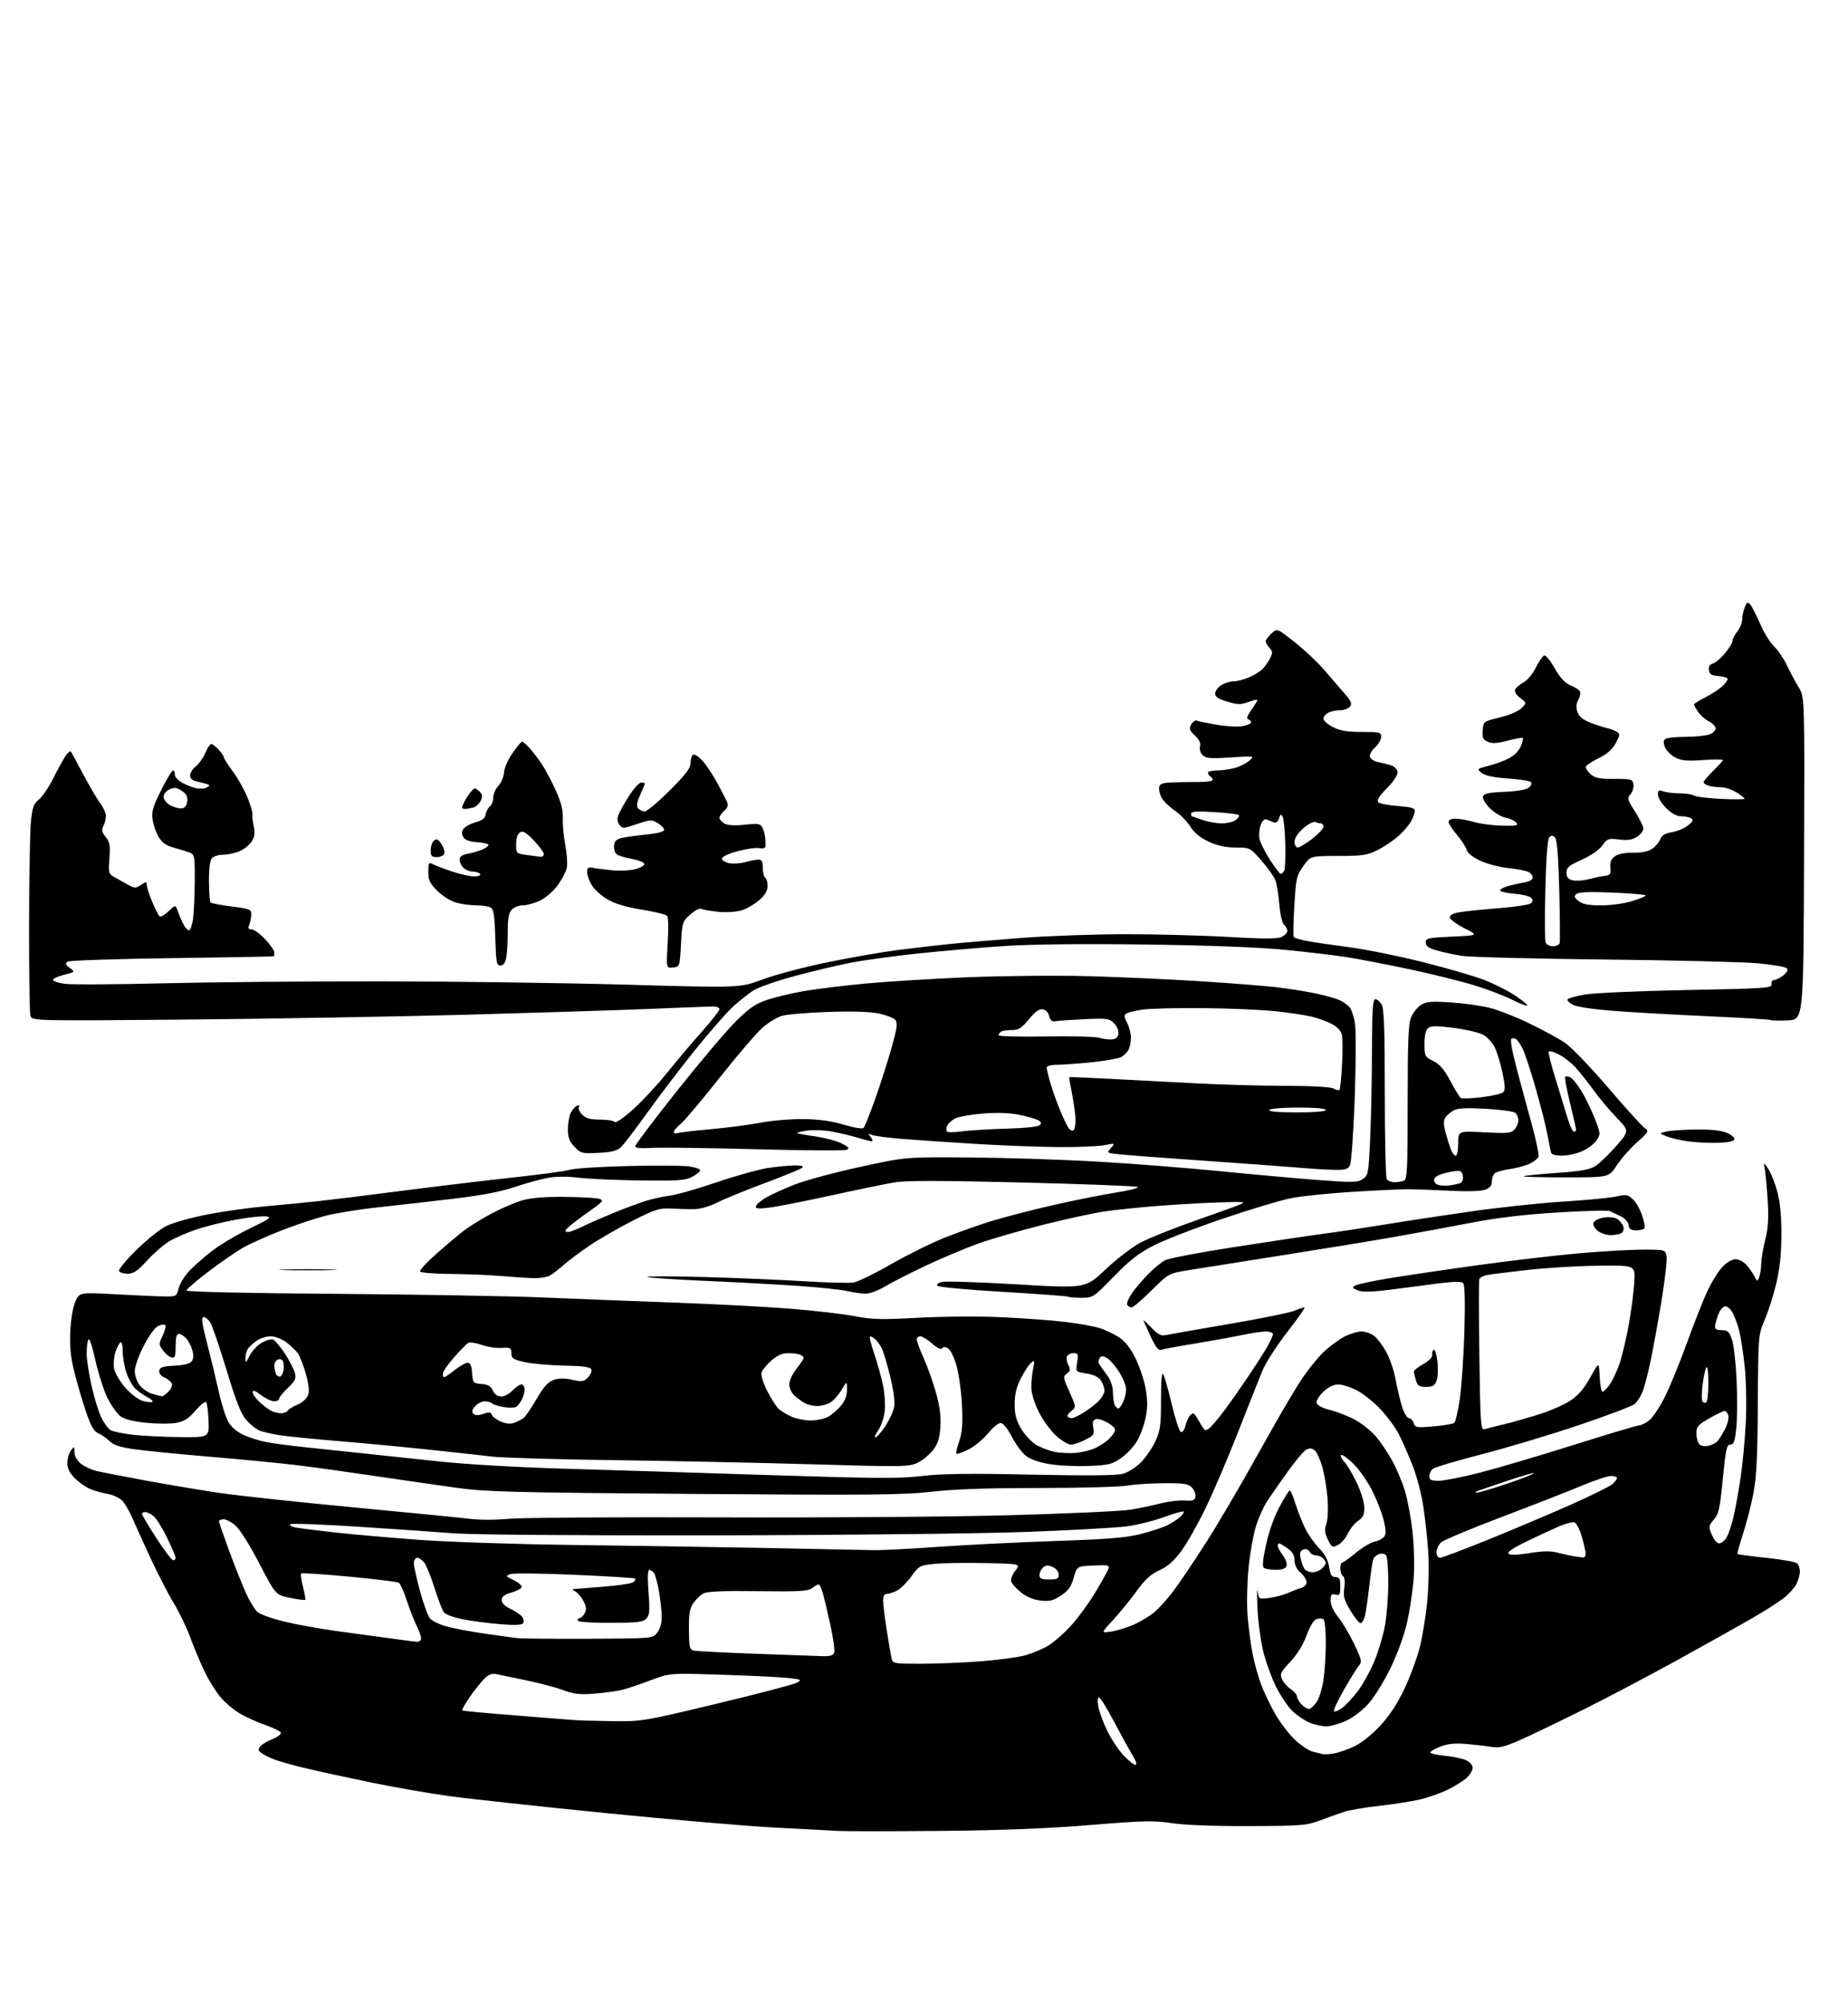 <?xml version="1.0" encoding="UTF-8" standalone="no"?>
<svg 
  version="1.1" 
  xmlns="http://www.w3.org/2000/svg" 
  xmlns:xlink="http://www.w3.org/1999/xlink" 
  xmlns:svg="http://www.w3.org/2000/svg"
  xmlns:rdf="http://www.w3.org/1999/02/22-rdf-syntax-ns#"
  xmlns:cc="http://creativecommons.org/ns#"
  xmlns:dc="http://purl.org/dc/elements/1.1/"
  viewBox="0 0 768 832"
  width="768"
  height="832"
>
<style>svg {background-color: white; }</style>"
<path stroke="none" fill="black" fill-rule="evenodd" d="M391.00,760.42C370.93,760.61 351.57,760.61 348.00,760.41C344.43,760.22 332.27,759.57 321.00,758.98C309.73,758.39 278.23,755.67 251.00,752.95C223.77,750.23 194.75,747.08 186.50,745.94C178.25,744.80 163.85,742.30 154.50,740.37C145.15,738.45 132.91,735.79 127.29,734.47C121.68,733.14 115.41,731.36 113.37,730.51C111.33,729.66 109.05,728.46 108.31,727.85C107.26,726.97 107.23,726.42 108.18,725.28C108.84,724.48 111.12,723.14 113.23,722.29C115.35,721.44 116.92,720.25 116.71,719.64C116.51,719.03 113.66,717.61 110.37,716.48C107.08,715.35 102.32,713.20 99.78,711.72C97.24,710.23 93.63,707.22 91.75,705.02C89.87,702.82 86.90,698.09 85.15,694.51C83.41,690.93 80.70,684.51 79.14,680.25C77.58,675.99 74.47,669.51 72.23,665.86C69.99,662.20 65.58,653.65 62.43,646.86C59.29,640.06 55.85,632.48 54.79,630.00C53.73,627.52 51.95,624.52 50.82,623.32C49.70,622.12 46.96,620.83 44.74,620.46C42.52,620.08 39.24,619.16 37.46,618.42C35.68,617.67 32.82,615.67 31.11,613.96C28.91,611.76 28.00,609.90 28.00,607.61C28.00,605.84 28.66,603.51 29.47,602.44C30.88,600.58 30.94,600.61 30.97,603.18C30.99,604.85 31.99,606.63 33.63,607.92C35.08,609.06 37.89,610.39 39.88,610.88C41.87,611.37 51.15,613.18 60.50,614.90C69.85,616.62 83.58,618.92 91.00,620.03C98.42,621.13 123.40,623.82 146.50,626.01C169.60,628.19 191.63,630.36 195.45,630.83C199.37,631.32 206.33,631.30 211.45,630.80C216.43,630.32 255.60,630.05 298.50,630.21C342.69,630.37 395.35,629.98 420.00,629.30C443.93,628.64 466.43,627.60 470.00,627.00C473.57,626.39 479.14,625.22 482.36,624.39C485.58,623.57 490.07,623.03 492.33,623.19C495.65,623.44 496.51,623.15 496.81,621.68C497.01,620.67 496.39,618.98 495.43,617.93C493.94,616.28 492.30,616.00 484.10,616.01C478.82,616.01 471.80,616.46 468.50,617.01C465.20,617.56 448.60,618.01 431.62,618.01C410.28,618.01 396.53,618.49 387.12,619.56C375.40,620.90 361.66,621.02 288.50,620.47C213.30,619.90 201.94,619.61 190.00,617.95C182.57,616.93 167.28,614.72 156.00,613.05C144.72,611.37 130.10,609.34 123.50,608.54C116.90,607.73 100.57,606.15 87.21,605.02C73.85,603.90 59.48,602.46 55.27,601.84C49.82,601.03 47.03,600.09 45.56,598.57C44.43,597.40 42.36,595.95 40.96,595.34C39.00,594.48 37.83,592.48 35.75,586.37C34.27,582.04 32.11,574.67 30.94,570.00C29.36,563.65 28.92,559.35 29.21,553.00C29.44,547.97 30.29,542.91 31.31,540.61C33.01,536.72 33.01,536.72 48.26,537.56C56.64,538.03 65.72,538.43 68.43,538.45C73.24,538.50 73.38,538.42 74.26,535.00C74.75,533.08 76.80,529.78 78.82,527.67C80.85,525.56 85.20,521.78 88.50,519.27C91.80,516.75 98.78,512.64 104.00,510.13C112.35,506.11 113.14,505.51 110.56,505.19C108.95,504.99 103.34,505.60 98.11,506.54C92.87,507.49 85.47,509.32 81.65,510.62C77.83,511.92 72.81,514.09 70.49,515.45C68.17,516.81 63.99,520.42 61.21,523.46C57.21,527.84 55.51,529.00 53.13,529.00C51.47,529.00 49.82,528.52 49.47,527.94C49.11,527.36 52.35,523.41 56.67,519.15C60.98,514.89 66.66,510.37 69.28,509.11C71.90,507.84 79.32,505.75 85.77,504.48C92.22,503.20 103.12,501.65 110.00,501.04C116.88,500.43 126.78,499.47 132.00,498.90C137.22,498.34 153.20,496.37 167.50,494.52C181.80,492.68 202.50,490.20 213.50,489.01C224.50,487.83 235.07,486.39 237.00,485.81C238.93,485.24 249.84,484.54 261.25,484.27C272.66,484.00 284.03,484.08 286.50,484.45C288.98,484.82 291.00,485.53 291.00,486.04C291.00,486.54 289.54,487.75 287.75,488.72C284.92,490.27 282.12,490.47 266.24,490.28C256.20,490.15 244.67,489.64 240.62,489.14C236.11,488.58 231.17,488.59 227.88,489.16C224.92,489.68 218.68,491.39 214.00,492.97C208.04,494.98 200.27,496.46 188.00,497.92C178.38,499.06 164.30,500.66 156.71,501.48C149.13,502.30 139.45,503.87 135.21,504.96C130.97,506.04 122.78,508.78 117.00,511.03C111.22,513.28 104.13,516.45 101.22,518.08C98.32,519.71 91.80,524.20 86.72,528.05C81.65,531.90 77.50,535.47 77.50,535.98C77.50,536.54 102.08,537.09 139.00,537.36C172.82,537.61 211.75,538.29 225.50,538.87C239.25,539.45 264.00,540.41 280.50,541.01C297.00,541.62 318.60,542.75 328.50,543.54C338.40,544.33 350.37,545.72 355.09,546.63C362.46,548.04 366.24,548.14 381.59,547.30C391.61,546.75 406.82,546.65 416.11,547.07C425.24,547.49 437.10,548.36 442.46,549.00C447.83,549.64 454.23,550.77 456.70,551.51C459.17,552.25 462.91,554.00 465.01,555.39C467.64,557.13 469.80,559.89 471.93,564.21C473.63,567.67 475.52,573.35 476.13,576.83C476.95,581.49 476.95,584.64 476.12,588.74C475.51,591.81 473.91,596.19 472.56,598.48C471.22,600.77 468.23,603.96 465.90,605.57C462.08,608.22 460.76,608.53 452.09,608.86C446.81,609.06 439.44,608.68 435.71,608.01C431.35,607.24 427.91,605.95 426.10,604.43C424.54,603.12 421.97,599.57 420.39,596.53C418.63,593.17 416.84,591.00 415.82,591.00C414.89,591.00 412.49,593.00 410.49,595.45C408.48,597.90 404.83,600.87 402.37,602.06C399.91,603.25 397.70,604.03 397.45,603.78C397.21,603.54 397.74,601.19 398.63,598.57C399.87,594.94 400.14,591.40 399.78,583.65C399.51,578.07 398.49,570.67 397.51,567.21C396.47,563.57 394.96,560.51 393.92,559.96C392.74,559.32 391.90,559.35 391.48,560.03C391.10,560.65 389.45,559.85 387.39,558.03C385.49,556.37 383.27,555.00 382.47,555.00C381.66,555.00 381.00,555.61 381.00,556.36C381.00,557.11 382.30,560.60 383.89,564.11C385.47,567.63 387.77,574.07 388.99,578.44C390.55,584.01 391.09,588.21 390.81,592.57C390.51,597.34 389.81,599.56 387.77,602.24C386.31,604.15 383.40,606.53 381.31,607.53C377.70,609.24 375.39,609.27 337.50,608.16C315.50,607.52 278.38,606.74 255.00,606.44C231.62,606.14 208.90,605.47 204.50,604.96C200.10,604.44 188.18,603.13 178.00,602.05C167.82,600.97 150.95,599.38 140.50,598.51C130.05,597.65 119.03,596.54 116.00,596.05C112.97,595.57 109.35,594.72 107.94,594.18C106.53,593.64 104.04,591.67 102.40,589.81C100.14,587.23 98.17,582.26 94.13,568.96C91.22,559.36 88.18,550.49 87.39,549.25C86.60,548.01 85.34,547.00 84.60,547.00C83.54,547.00 83.86,549.39 86.02,557.75C87.55,563.66 89.76,572.78 90.92,578.01C92.08,583.25 93.94,589.02 95.04,590.83C96.25,592.82 98.80,594.91 101.44,596.08C103.86,597.15 108.06,598.44 110.79,598.96C113.51,599.48 120.41,600.40 126.12,601.00C131.83,601.61 142.57,602.74 150.00,603.52C157.43,604.31 172.05,605.86 182.50,606.98C193.51,608.16 215.17,609.42 234.00,609.97C251.88,610.49 290.27,611.69 319.32,612.63C364.01,614.07 373.83,614.13 383.14,613.03C391.43,612.04 402.54,611.90 428.39,612.45C451.69,612.94 463.90,612.83 466.60,612.11C468.88,611.49 472.10,609.45 474.23,607.27C476.25,605.20 478.94,601.25 480.20,598.50C482.20,594.15 482.50,591.91 482.50,581.32C482.50,573.09 482.81,569.69 483.45,570.82C483.98,571.74 485.58,577.42 487.01,583.43C488.44,589.45 490.13,594.54 490.77,594.76C491.40,594.97 492.23,593.87 492.60,592.32C492.97,590.77 493.72,588.94 494.26,588.25C494.80,587.56 495.54,587.00 495.90,587.00C496.25,587.00 497.39,588.58 498.43,590.50C499.47,592.42 500.58,593.99 500.91,593.98C501.23,593.98 501.97,593.64 502.53,593.23C503.10,592.83 505.17,590.48 507.14,588.00C509.10,585.52 513.62,579.23 517.17,574.00C520.73,568.77 524.85,562.44 526.32,559.91C527.79,557.39 529.00,554.80 529.00,554.16C529.00,553.52 527.68,553.00 526.07,553.00C524.45,553.00 519.84,553.69 515.82,554.54C511.79,555.39 502.98,556.98 496.23,558.08C489.49,559.18 483.31,560.33 482.51,560.63C481.49,561.03 480.25,559.45 478.33,555.35C476.83,552.13 475.42,549.05 475.20,548.50C474.98,547.95 476.41,549.20 478.37,551.28C481.05,554.11 482.51,554.92 484.22,554.54C485.48,554.26 497.27,552.20 510.44,549.95C523.61,547.71 535.92,545.22 537.81,544.43C539.70,543.65 541.62,543.00 542.09,543.00C542.56,543.00 539.37,547.58 535.00,553.18C530.61,558.82 525.96,566.07 524.58,569.43C523.22,572.77 518.65,584.27 514.44,595.00C510.23,605.73 504.16,619.90 500.96,626.50C497.76,633.10 493.22,641.09 490.88,644.26C487.83,648.37 485.24,650.63 481.84,652.17C478.24,653.80 475.90,655.94 472.29,660.91C469.66,664.54 465.26,669.93 462.50,672.90C457.50,678.30 457.50,678.30 462.00,677.60C464.48,677.22 468.75,675.87 471.50,674.61C474.25,673.35 477.98,671.07 479.78,669.55C481.58,668.02 485.00,664.24 487.38,661.14C489.76,658.04 495.89,648.98 501.00,641.00C506.12,633.02 515.90,616.38 522.75,604.00C529.60,591.62 537.61,577.87 540.55,573.43C543.49,568.99 547.90,563.51 550.35,561.25C552.80,558.99 556.63,556.21 558.86,555.07C561.09,553.93 564.23,553.00 565.83,553.00C567.42,553.00 569.82,553.86 571.16,554.91C572.49,555.96 574.76,559.00 576.20,561.66C577.64,564.32 579.36,569.42 580.01,573.00C580.66,576.58 581.86,581.64 582.67,584.25C583.49,586.86 584.77,589.00 585.51,589.00C586.26,589.00 587.16,589.92 587.51,591.03C588.11,592.93 588.69,593.02 595.83,592.41C600.05,592.05 603.91,591.38 604.41,590.92C604.90,590.46 605.91,586.13 606.64,581.29C607.37,576.46 608.23,563.95 608.56,553.50C608.92,541.77 608.77,533.96 608.17,533.10C607.34,531.90 604.20,532.10 587.32,534.41C571.42,536.58 566.85,536.89 564.47,535.99C561.93,535.02 561.74,534.72 563.18,533.92C564.10,533.40 570.17,532.09 576.68,531.00C583.18,529.91 599.75,527.46 613.50,525.55C627.25,523.64 646.38,521.39 656.00,520.55C665.62,519.70 677.65,519.01 682.73,519.01C691.70,519.00 691.98,519.07 692.58,521.45C692.92,522.80 691.98,531.24 690.51,540.20C689.03,549.17 686.93,560.67 685.85,565.77C684.77,570.86 683.27,576.50 682.52,578.29C681.78,580.08 680.34,582.25 679.33,583.13C678.32,584.00 667.83,587.97 656.00,591.95C644.17,595.93 626.03,601.37 615.68,604.03C605.33,606.69 596.21,609.41 595.43,610.06C594.64,610.71 594.00,612.09 594.00,613.12C594.00,614.64 594.75,615.00 597.96,615.00C600.13,615.00 607.90,613.46 615.21,611.58C622.52,609.70 640.03,604.52 654.12,600.08C668.21,595.64 680.41,592.00 681.23,592.00C682.06,592.00 683.93,591.05 685.41,589.89C686.88,588.74 689.80,584.35 691.90,580.14C694.00,575.94 698.08,565.98 700.97,558.00C703.85,550.02 707.67,540.35 709.44,536.50C711.22,532.65 714.05,528.04 715.74,526.25C717.56,524.32 719.79,523.00 721.23,523.00C722.56,523.00 724.57,524.01 725.70,525.25C726.83,526.49 728.33,528.61 729.03,529.98C730.25,532.33 730.35,532.36 731.09,530.48C731.51,529.39 731.89,526.85 731.93,524.83C731.97,522.81 732.72,518.34 733.61,514.88C734.80,510.25 735.07,506.10 734.65,499.05C734.34,493.80 733.81,487.93 733.48,486.00C732.86,482.50 732.86,482.50 734.90,485.54C736.02,487.22 737.71,491.49 738.65,495.04C739.83,499.46 740.35,505.14 740.32,513.00C740.28,521.08 739.63,527.09 738.16,533.19C737.01,537.96 734.86,544.71 733.38,548.19C730.70,554.50 730.70,554.50 730.53,583.00C730.40,605.18 729.98,613.46 728.66,620.36C727.72,625.23 725.77,632.78 724.34,637.13C722.90,641.49 721.89,645.22 722.11,645.43C722.32,645.63 727.67,646.34 734.00,647.00C740.33,647.66 746.06,648.66 746.75,649.22C747.44,649.78 748.00,651.34 748.00,652.67C748.00,654.01 747.34,656.38 746.53,657.94C745.72,659.51 743.36,662.12 741.28,663.74C739.20,665.37 733.23,669.17 728.00,672.19C722.77,675.21 708.83,683.01 697.00,689.52C685.17,696.03 667.62,705.27 658.00,710.06C648.38,714.84 636.75,720.43 632.16,722.48C625.48,725.45 623.08,726.07 620.16,725.57C618.15,725.22 613.44,724.67 609.70,724.35C604.59,723.91 601.79,724.19 598.44,725.47C595.99,726.40 594.20,727.52 594.47,727.94C594.73,728.37 597.54,728.96 600.72,729.25C603.90,729.55 607.74,730.36 609.25,731.05C610.83,731.78 612.00,733.12 612.00,734.21C612.00,735.25 610.90,737.11 609.56,738.36C608.22,739.60 604.65,741.83 601.63,743.31C598.60,744.79 593.29,746.65 589.81,747.44C586.34,748.23 578.77,749.40 573.00,750.04C567.23,750.68 560.70,751.80 558.50,752.53C556.30,753.26 551.80,754.86 548.50,756.10C542.93,758.18 540.81,758.35 519.00,758.42C504.37,758.47 492.29,758.01 487.00,757.20C479.54,756.06 475.37,756.16 453.00,757.99C435.23,759.45 416.43,760.19 391.00,760.42zM471.90,733.00C472.64,733.00 472.10,731.33 470.53,728.75C469.12,726.41 465.64,720.11 462.81,714.75C459.99,709.39 457.25,705.00 456.72,705.00C456.18,705.00 456.06,706.59 456.43,708.75C456.79,710.81 458.46,715.33 460.13,718.80C461.80,722.26 464.87,726.88 466.93,729.05C469.00,731.22 471.24,733.00 471.90,733.00zM554.00,728.33C555.92,728.05 559.83,726.72 562.68,725.37C565.84,723.88 570.10,720.50 573.61,716.71C577.47,712.55 580.76,707.54 583.61,701.50C585.95,696.55 588.79,688.95 589.92,684.62C591.05,680.28 592.47,671.73 593.09,665.62C593.71,659.43 593.92,650.07 593.55,644.50C593.18,639.00 592.24,630.35 591.45,625.29C590.66,620.22 588.65,612.65 586.99,608.48C585.33,604.30 582.81,598.58 581.39,595.77C579.96,592.96 576.48,588.22 573.65,585.22C570.82,582.23 566.38,578.71 563.79,577.39C561.19,576.08 557.75,575.00 556.14,575.00C554.27,575.00 552.06,576.08 550.03,577.97C548.28,579.61 546.99,581.70 547.17,582.61C547.38,583.69 549.40,584.76 552.90,585.65C555.86,586.41 560.52,588.25 563.25,589.73C565.98,591.22 569.78,594.25 571.69,596.47C573.59,598.69 576.66,603.20 578.49,606.50C580.32,609.80 582.74,615.50 583.85,619.16C584.97,622.82 586.39,630.47 587.02,636.16C587.66,641.96 587.87,650.45 587.50,655.50C587.14,660.45 585.94,668.55 584.84,673.50C583.65,678.86 580.89,686.55 578.02,692.50C575.37,698.00 571.26,704.70 568.89,707.39C566.42,710.20 562.42,713.29 559.54,714.63C556.77,715.92 553.02,716.98 551.22,716.99C549.41,717.00 546.26,716.30 544.22,715.45C542.17,714.60 539.00,712.46 537.16,710.70C535.32,708.94 532.28,704.46 530.39,700.74C528.51,697.02 526.06,690.27 524.96,685.74C523.86,681.21 522.78,673.00 522.55,667.50C522.33,662.00 522.38,659.02 522.65,660.88C523.15,664.25 523.15,664.25 527.66,663.63C530.14,663.29 533.59,662.37 535.33,661.59C537.07,660.80 539.51,659.87 540.75,659.51C541.99,659.16 543.00,658.08 543.00,657.11C543.00,656.15 541.88,654.38 540.50,653.19C538.89,651.79 538.00,649.96 538.00,648.07C538.00,645.97 537.17,644.55 535.10,643.07C533.50,641.93 531.92,641.00 531.60,641.00C531.27,641.00 531.00,641.47 531.00,642.04C531.00,642.61 531.96,644.38 533.13,645.97C534.31,647.56 535.00,649.56 534.67,650.43C534.26,651.48 532.81,651.99 530.28,651.98C528.20,651.98 525.98,651.64 525.35,651.23C524.51,650.69 524.73,648.12 526.16,641.52C527.35,636.06 529.54,629.88 531.77,625.77C533.78,622.05 535.69,619.00 536.03,619.00C536.36,619.00 537.45,621.59 538.44,624.75C539.43,627.91 541.27,632.52 542.52,635.00C543.77,637.48 546.34,641.09 548.23,643.03C550.58,645.44 551.89,647.91 552.35,650.78C552.88,654.10 553.45,655.00 555.01,655.00C556.66,655.00 557.00,655.67 557.00,658.91C557.00,662.32 556.75,662.75 555.00,662.29C553.33,661.85 553.00,662.26 553.00,664.75C553.00,666.59 554.19,669.20 556.13,671.61C557.86,673.75 560.84,678.78 562.76,682.78C565.90,689.33 566.10,690.24 564.76,691.78C563.93,692.73 561.12,697.24 558.51,701.80C555.90,706.37 554.05,710.39 554.40,710.73C554.75,711.08 556.26,710.46 557.77,709.34C559.27,708.23 562.19,705.11 564.25,702.41C566.31,699.71 569.41,694.14 571.12,690.03C572.84,685.91 574.85,679.16 575.59,675.03C576.33,670.89 576.94,663.00 576.95,657.50C576.96,652.00 576.58,646.89 576.11,646.14C575.58,645.31 574.46,645.04 573.18,645.44C572.04,645.81 570.88,646.87 570.61,647.80C570.34,648.74 569.61,653.83 569.00,659.12C568.40,664.41 567.58,669.91 567.20,671.35C566.81,672.79 566.05,674.05 565.50,674.15C564.95,674.26 563.05,671.95 561.29,669.03C558.57,664.54 558.17,663.07 558.66,659.49C559.02,656.85 558.81,655.00 558.12,654.57C557.50,654.19 557.00,652.78 557.00,651.44C557.00,650.10 557.35,649.00 557.77,649.00C558.19,649.00 560.75,647.17 563.45,644.94C566.16,642.70 569.62,640.63 571.16,640.32C572.70,640.01 574.49,639.12 575.14,638.33C576.05,637.23 576.05,635.71 575.12,631.70C574.46,628.84 572.35,623.32 570.43,619.43C568.51,615.54 564.94,610.39 562.49,607.99C560.04,605.59 557.73,603.94 557.35,604.32C556.97,604.70 557.60,606.02 558.76,607.25C559.92,608.49 562.24,612.42 563.93,616.00C565.64,619.63 567.00,624.15 567.00,626.23C567.00,629.13 566.43,630.33 564.43,631.64C563.02,632.56 561.11,634.92 560.18,636.88C559.26,638.84 557.38,641.00 556.02,641.68C553.70,642.83 553.43,642.69 551.84,639.42C550.48,636.62 550.35,635.30 551.21,632.84C551.84,631.02 552.03,626.64 551.68,622.13C551.34,617.93 550.35,612.02 549.46,609.00C548.57,605.98 547.14,602.95 546.28,602.29C545.20,601.44 544.16,601.38 542.86,602.08C541.83,602.62 538.41,606.68 535.25,611.09C532.09,615.51 528.25,621.00 526.72,623.31C525.18,625.61 523.02,630.42 521.92,634.00C520.81,637.58 519.43,645.45 518.85,651.50C518.27,657.55 518.10,666.33 518.47,671.00C518.84,675.67 519.74,682.65 520.48,686.50C521.22,690.35 522.82,696.20 524.05,699.50C525.27,702.80 527.98,708.45 530.07,712.06C532.16,715.67 535.90,720.49 538.38,722.78C540.85,725.06 544.15,727.21 545.69,727.55C547.24,727.90 548.95,728.32 549.50,728.51C550.05,728.69 552.08,728.61 554.00,728.33zM254.21,714.84C266.81,715.00 267.21,714.93 297.84,707.60C314.84,703.53 329.82,699.61 331.13,698.88C333.36,697.65 333.14,697.53 327.50,696.90C324.20,696.54 311.77,695.94 299.88,695.56C278.26,694.87 278.26,694.87 270.38,697.87C266.05,699.52 260.70,701.31 258.50,701.85C256.30,702.39 251.12,703.09 247.00,703.41C240.88,703.89 238.49,703.62 234.00,701.94C230.97,700.81 224.22,699.02 219.00,697.96C213.78,696.90 208.24,695.74 206.70,695.39C204.57,694.90 203.31,695.30 201.45,697.04C200.11,698.31 197.36,701.74 195.34,704.67C193.32,707.60 191.85,710.17 192.08,710.39C192.31,710.60 201.95,711.51 213.50,712.40C225.05,713.30 236.07,714.18 238.00,714.35C239.93,714.53 247.22,714.75 254.21,714.84zM544.25,709.75C544.87,709.54 546.18,708.28 547.16,706.94C548.13,705.60 549.39,701.58 549.96,698.00C550.52,694.42 550.99,687.36 550.99,682.31C551.00,677.20 550.55,672.84 549.99,672.49C549.44,672.15 548.14,672.14 547.11,672.46C545.96,672.83 544.40,675.38 543.01,679.19C541.59,683.10 539.12,687.09 536.23,690.18C532.16,694.54 531.81,695.28 532.80,697.46C533.41,698.80 535.05,700.64 536.45,701.56C537.85,702.48 539.00,703.85 539.00,704.62C539.00,705.38 539.93,706.93 541.06,708.06C542.20,709.20 543.63,709.96 544.25,709.75zM382.77,691.00C389.22,691.00 400.35,690.54 407.50,689.99C414.65,689.44 422.87,688.35 425.76,687.58C428.66,686.81 433.00,685.02 435.42,683.60C437.83,682.19 442.21,678.37 445.15,675.11C448.09,671.86 452.62,665.66 455.21,661.35C457.80,657.03 460.22,652.69 460.58,651.70C461.19,650.06 460.64,649.93 454.41,650.20C447.56,650.50 447.56,650.50 446.21,655.28C445.16,659.01 444.01,660.63 440.94,662.66C437.69,664.81 436.21,665.17 432.43,664.74C429.38,664.40 426.62,663.23 424.18,661.26C422.15,659.62 420.35,657.55 420.18,656.64C420.00,655.74 420.83,653.76 422.02,652.25C424.18,649.50 424.18,649.50 409.34,649.19C401.18,649.02 391.69,649.17 388.26,649.52C382.26,650.13 381.88,650.34 378.77,654.68C376.98,657.16 374.30,659.83 372.81,660.60C371.32,661.37 369.40,662.00 368.55,662.00C367.52,662.00 367.00,662.93 367.00,664.75C367.01,666.26 367.68,671.77 368.50,677.00C369.33,682.23 370.23,687.51 370.52,688.75C371.02,690.93 371.42,691.00 382.77,691.00zM341.78,687.85C344.87,687.96 346.23,687.56 346.67,686.42C347.00,685.54 346.28,680.26 345.05,674.67C343.83,669.07 342.38,663.04 341.83,661.25C341.29,659.46 340.54,658.01 340.17,658.03C339.80,658.05 338.60,658.75 337.50,659.59C335.83,660.87 332.14,661.08 315.00,660.86C300.55,660.68 293.86,660.96 292.32,661.80C291.12,662.46 289.26,664.23 288.19,665.75C286.62,667.96 286.26,670.12 286.31,676.78C286.36,684.30 286.56,685.10 288.43,685.53C289.57,685.80 301.07,686.39 314.00,686.85C326.93,687.32 339.43,687.76 341.78,687.85zM173.25,681.87C174.21,681.94 175.00,681.31 175.00,680.46C175.00,679.61 174.16,677.25 173.14,675.21C172.11,673.17 170.28,668.47 169.06,664.76C167.84,661.05 166.35,657.71 165.74,657.34C165.13,656.96 155.87,655.83 145.16,654.82C134.45,653.81 125.45,653.22 125.16,653.51C124.87,653.80 125.21,656.30 125.92,659.08C126.63,661.85 127.05,664.28 126.86,664.47C126.66,664.67 123.81,664.29 120.53,663.63C114.56,662.43 114.56,662.43 107.84,649.47C104.13,642.33 99.73,635.26 98.04,633.75C96.35,632.24 94.08,631.00 92.98,631.00C91.89,631.00 91.00,631.37 91.00,631.83C91.00,632.28 92.99,638.02 95.41,644.58C97.84,651.13 100.99,659.02 102.42,662.10C103.84,665.18 105.90,668.50 106.98,669.48C108.06,670.46 113.12,672.27 118.23,673.51C123.33,674.74 133.12,676.50 140.00,677.43C146.88,678.36 156.78,679.71 162.00,680.43C167.22,681.16 172.29,681.81 173.25,681.87zM244.84,680.63C271.18,680.50 271.18,680.50 273.09,678.14C274.27,676.68 275.00,674.22 275.00,671.72C275.00,669.49 274.49,664.70 273.88,661.08C273.26,657.46 272.30,653.94 271.75,653.25C271.20,652.56 270.32,652.00 269.78,652.00C269.18,652.00 269.07,655.48 269.51,661.32C270.11,669.32 269.97,670.88 268.53,672.32C267.13,673.73 264.66,674.00 253.43,674.00C245.14,674.00 240.00,673.62 240.00,673.00C240.00,672.45 240.43,672.00 240.96,672.00C241.50,672.00 242.41,671.10 243.00,670.01C243.80,668.51 243.68,667.28 242.53,665.06C241.69,663.43 240.21,661.64 239.25,661.08C238.29,660.52 237.72,660.04 238.00,660.01C238.28,659.98 243.85,659.54 250.39,659.03C256.94,658.53 262.76,657.64 263.33,657.07C263.90,656.50 264.17,655.84 263.93,655.60C263.69,655.36 252.42,654.66 238.89,654.06C225.36,653.45 213.30,653.32 212.10,653.77C210.03,654.53 210.11,654.68 213.53,656.31C215.52,657.26 216.98,658.56 216.77,659.20C216.56,659.83 214.61,660.85 212.44,661.46C209.57,662.26 208.50,663.10 208.50,664.52C208.50,665.79 209.76,667.08 212.06,668.16C214.02,669.08 216.19,670.53 216.90,671.37C217.60,672.22 217.84,673.44 217.44,674.09C216.92,674.93 214.27,675.07 208.11,674.59C203.37,674.21 196.38,673.31 192.58,672.58C188.51,671.80 185.15,670.56 184.43,669.57C183.75,668.65 182.05,664.21 180.64,659.70C179.22,655.19 177.35,650.49 176.48,649.25C175.60,648.01 174.24,647.00 173.44,647.00C172.61,647.00 172.00,647.96 172.00,649.25C172.00,650.49 173.17,655.77 174.59,661.00C176.02,666.23 177.90,671.30 178.77,672.27C179.64,673.25 182.64,674.69 185.43,675.47C188.22,676.25 195.22,677.58 201.00,678.43C206.78,679.27 213.07,680.14 215.00,680.36C216.93,680.57 230.35,680.69 244.84,680.63zM436.00,656.00C439.35,656.00 440.00,655.67 440.00,653.98C440.00,652.80 438.97,651.49 437.53,650.83C435.64,649.97 434.70,650.00 433.53,650.98C432.69,651.67 432.00,653.09 432.00,654.12C432.00,655.65 432.75,656.00 436.00,656.00zM545.55,653.00C546.82,653.00 548.56,652.29 549.43,651.43C550.29,650.56 551.00,649.53 551.00,649.13C551.00,648.73 550.46,647.86 549.80,647.20C549.14,646.54 547.81,646.00 546.85,646.00C545.89,646.00 544.71,645.31 544.24,644.46C543.70,643.50 542.72,643.17 541.64,643.59C540.28,644.11 540.04,644.94 540.56,647.38C540.93,649.09 541.68,651.06 542.24,651.75C542.79,652.44 544.28,653.00 545.55,653.00zM71.96,648.00C72.53,648.00 73.00,647.56 73.00,647.03C73.00,646.49 71.42,642.78 69.49,638.78C67.56,634.77 65.03,630.71 63.88,629.75C62.72,628.79 61.15,628.00 60.39,628.00C59.63,628.00 59.00,628.35 59.00,628.78C59.00,629.21 61.68,633.71 64.96,638.78C68.24,643.85 71.39,648.00 71.96,648.00zM598.41,647.00C599.18,647.00 608.07,643.66 618.16,639.58C628.25,635.50 643.64,629.00 652.37,625.13C661.10,621.25 669.09,617.32 670.12,616.39C671.16,615.45 672.00,614.31 672.00,613.85C672.00,613.38 670.87,613.00 669.49,613.00C668.12,613.00 662.60,614.84 657.24,617.09C651.89,619.34 637.00,625.15 624.17,630.01C611.33,634.87 599.97,639.62 598.92,640.58C597.86,641.53 597.00,643.37 597.00,644.65C597.00,646.00 597.60,647.00 598.41,647.00zM657.75,646.86C658.44,646.94 659.00,646.28 659.00,645.40C659.00,644.53 658.28,641.35 657.41,638.34C656.54,635.33 655.18,632.62 654.39,632.32C653.60,632.02 650.71,632.74 647.97,633.92C645.23,635.10 639.14,637.92 634.45,640.19C628.86,642.90 626.26,644.66 626.91,645.31C627.55,645.95 630.54,645.86 635.58,645.05C641.22,644.14 644.35,644.10 647.38,644.88C649.65,645.47 652.62,646.13 654.00,646.34C655.38,646.55 657.06,646.79 657.75,646.86zM363.00,643.82C366.02,643.90 377.95,643.30 389.50,642.47C401.05,641.65 423.10,640.54 438.50,640.02C460.78,639.25 468.07,638.66 474.19,637.09C478.42,636.00 483.37,634.36 485.19,633.44C487.01,632.51 489.29,631.07 490.25,630.22C491.21,629.38 492.00,628.32 492.00,627.87C492.00,627.42 488.46,628.36 484.13,629.95C479.81,631.55 472.72,633.33 468.38,633.92C464.05,634.51 445.20,635.56 426.50,636.25C407.18,636.96 351.27,637.57 297.00,637.66C240.54,637.76 196.19,637.41 188.50,636.82C181.35,636.27 163.35,635.02 148.50,634.06C133.65,633.10 121.12,632.64 120.65,633.05C120.18,633.46 121.08,634.06 122.65,634.38C124.22,634.69 131.57,635.62 139.00,636.45C146.43,637.27 162.18,638.65 174.00,639.53C185.82,640.40 213.72,641.35 236.00,641.63C258.27,641.91 294.73,642.49 317.00,642.90C339.27,643.32 359.98,643.73 363.00,643.82zM714.43,641.00C715.27,641.00 716.62,639.98 717.44,638.74C718.25,637.49 719.60,633.56 720.42,629.99C721.25,626.42 722.59,619.00 723.40,613.50C724.21,608.00 725.16,597.88 725.52,591.00C725.88,584.11 725.69,573.79 725.11,568.00C724.53,562.23 723.45,555.17 722.70,552.33C721.95,549.49 720.58,546.01 719.67,544.61C718.70,543.14 717.40,542.29 716.59,542.60C715.82,542.90 714.71,544.35 714.14,545.82C713.56,547.29 712.96,549.37 712.79,550.44C712.56,551.99 713.11,552.40 715.49,552.44C718.07,552.49 718.66,553.05 719.82,556.50C720.55,558.70 721.41,566.36 721.72,573.53C722.03,580.69 721.96,589.58 721.56,593.28C720.98,598.73 720.51,600.00 719.09,600.00C717.58,600.00 717.17,601.87 715.99,614.15C714.81,626.40 714.31,628.67 712.27,631.09C710.04,633.74 710.00,634.06 711.41,637.44C712.23,639.40 713.59,641.00 714.43,641.00zM613.79,619.92C614.50,619.96 619.90,618.38 625.79,616.40C631.68,614.43 636.93,612.40 637.45,611.91C637.97,611.41 633.25,612.73 626.95,614.84C620.65,616.95 614.83,618.94 614.00,619.26C613.00,619.65 612.93,619.87 613.79,619.92zM447.41,603.38C450.10,603.11 453.70,602.19 455.41,601.32C457.11,600.46 459.33,599.03 460.34,598.14C461.36,597.25 462.59,595.76 463.09,594.84C463.79,593.52 463.23,592.69 460.47,590.98C458.53,589.78 456.23,589.08 455.35,589.42C454.18,589.87 453.91,590.82 454.35,593.01C454.89,595.70 454.57,596.18 451.01,597.99C448.85,599.10 446.16,600.00 445.04,600.00C443.92,600.00 441.17,598.34 438.92,596.31C436.67,594.28 433.46,589.89 431.78,586.56C430.03,583.11 428.67,578.79 428.61,576.50C428.55,574.30 428.87,570.73 429.33,568.56C430.09,564.96 430.02,564.74 428.50,566.00C427.59,566.75 425.68,569.65 424.27,572.44C422.41,576.09 421.68,579.07 421.68,583.13C421.67,587.43 422.29,589.83 424.32,593.29C425.79,595.79 428.53,598.78 430.43,599.95C432.32,601.12 435.81,602.49 438.18,602.98C440.56,603.47 444.71,603.65 447.41,603.38zM710.00,600.48C711.37,600.14 713.02,599.34 713.65,598.68C714.29,598.03 715.70,595.79 716.80,593.71C717.89,591.62 718.56,589.04 718.28,587.96C718.00,586.88 717.31,586.00 716.76,586.00C716.20,586.00 713.33,587.38 710.37,589.07C705.62,591.79 705.00,592.52 705.00,595.37C705.00,597.15 705.56,599.16 706.25,599.85C706.97,600.57 708.54,600.84 710.00,600.48zM74.72,596.87C86.93,597.00 86.93,597.00 86.67,590.04C86.53,586.21 86.07,582.74 85.66,582.33C85.25,581.92 83.25,583.52 81.21,585.88C78.35,589.20 76.52,590.36 73.22,590.96C70.87,591.39 65.26,591.37 60.77,590.92C55.36,590.37 51.74,589.46 50.05,588.20C48.65,587.16 46.24,583.78 44.70,580.69C43.16,577.61 40.87,570.49 39.62,564.89C38.19,558.52 37.08,555.35 36.67,556.43C36.30,557.38 36.01,560.04 36.02,562.33C36.03,564.62 36.93,570.51 38.02,575.42C39.10,580.33 40.93,586.30 42.09,588.69C43.25,591.08 45.04,593.49 46.08,594.04C47.11,594.60 51.23,595.43 55.23,595.90C59.23,596.36 68.00,596.80 74.72,596.87zM363.84,597.00C364.37,597.00 366.20,594.91 367.89,592.36C369.58,589.80 371.25,586.20 371.59,584.35C371.99,582.26 371.38,577.53 369.97,571.75C368.73,566.66 367.13,561.34 366.42,559.93C365.71,558.51 364.42,556.76 363.54,556.03C362.67,555.31 361.75,554.91 361.51,555.16C361.26,555.40 362.12,558.73 363.41,562.55C364.70,566.37 366.32,572.18 366.99,575.46C367.67,578.74 367.97,583.59 367.66,586.25C367.34,588.90 366.14,592.40 364.97,594.04C363.81,595.67 363.30,597.00 363.84,597.00zM616.87,593.60C617.76,593.34 621.42,592.42 625.00,591.55C628.58,590.68 635.27,588.78 639.87,587.33C644.47,585.88 650.30,583.30 652.81,581.59C656.00,579.43 658.44,576.55 660.94,572.00C664.50,565.50 664.50,565.50 664.80,571.75C664.96,575.19 665.49,578.00 665.98,578.00C666.47,578.00 667.81,576.67 668.97,575.04C670.13,573.41 671.98,569.47 673.07,566.29C674.17,563.10 675.94,555.55 677.01,549.50C678.07,543.45 679.07,535.58 679.22,532.00C679.50,525.50 679.50,525.50 664.28,525.68C655.90,525.77 642.63,526.57 634.78,527.45C626.92,528.32 619.30,529.29 617.83,529.58C616.37,529.88 614.99,530.66 614.76,531.31C614.54,531.96 614.56,546.35 614.80,563.28C615.19,591.16 615.39,594.02 616.87,593.60zM213.92,590.84C215.30,590.31 217.04,589.39 217.77,588.78C218.51,588.17 220.88,584.64 223.04,580.94C225.94,575.96 227.78,573.92 230.08,573.12C232.26,572.36 234.57,572.34 237.78,573.06C241.81,573.97 242.59,573.85 244.32,572.13C245.40,571.05 246.04,569.54 245.75,568.78C245.34,567.73 242.54,567.34 234.36,567.17C228.39,567.05 221.03,566.39 218.02,565.71C213.21,564.62 212.54,564.16 212.52,562.00C212.50,559.76 212.15,559.57 208.50,559.83C206.30,559.98 202.54,559.41 200.15,558.56C197.75,557.71 195.24,557.35 194.55,557.76C193.87,558.17 191.22,560.88 188.66,563.78C186.10,566.69 184.00,569.73 184.00,570.53C184.00,571.34 184.27,572.00 184.61,572.00C184.94,572.00 186.92,570.65 189.00,569.00C191.08,567.35 193.48,566.00 194.34,566.00C195.44,566.00 195.97,567.21 196.19,570.25C196.49,574.34 196.63,574.51 200.11,574.80C202.81,575.03 204.01,575.72 204.84,577.55C205.56,579.14 206.78,580.00 208.30,580.00C209.60,580.00 211.71,578.88 213.00,577.50C214.29,576.12 215.95,575.00 216.67,575.00C217.40,575.00 218.00,575.93 218.00,577.07C218.00,578.20 217.48,580.11 216.85,581.32C216.22,582.52 215.21,583.84 214.60,584.26C214.00,584.68 211.70,584.75 209.50,584.41C207.30,584.07 205.07,583.39 204.55,582.90C204.03,582.40 202.63,582.00 201.45,582.00C200.28,582.00 198.49,582.91 197.48,584.02C196.15,585.50 195.95,586.35 196.75,587.15C197.53,587.93 198.71,587.95 200.85,587.20C203.25,586.37 203.96,586.45 204.41,587.62C204.72,588.43 206.42,589.69 208.19,590.44C210.45,591.39 212.16,591.51 213.92,590.84zM336.80,589.96C339.16,589.98 342.37,589.34 343.93,588.54C345.49,587.73 347.94,585.67 349.38,583.96C351.17,581.83 352.00,579.68 351.99,577.17C351.99,573.50 351.99,573.50 349.64,577.39C348.34,579.53 346.21,581.88 344.89,582.60C343.58,583.33 341.23,583.95 339.68,583.96C338.14,583.98 335.89,583.49 334.68,582.88C333.48,582.26 331.49,580.83 330.25,579.70C328.98,578.55 328.00,576.48 328.00,574.96C328.00,573.48 329.35,570.58 331.00,568.50C332.65,566.42 334.00,564.39 334.00,563.97C334.00,563.55 333.29,562.94 332.42,562.61C331.55,562.27 329.31,562.00 327.45,562.00C325.10,562.00 323.00,562.94 320.58,565.06C318.66,566.75 316.83,568.97 316.50,570.00C316.15,571.10 317.12,574.27 318.84,577.69C320.46,580.88 322.63,584.27 323.67,585.21C324.71,586.14 327.12,587.59 329.03,588.42C330.94,589.24 334.43,589.94 336.80,589.96zM445.42,589.00C446.01,588.99 448.07,588.05 450.00,586.89C451.93,585.74 454.74,583.63 456.25,582.21C457.76,580.79 459.00,578.69 459.00,577.54C459.00,576.39 458.32,574.47 457.48,573.28C456.49,571.87 454.42,570.89 451.49,570.45C447.01,569.77 447.01,569.77 447.63,565.89C448.19,562.38 448.04,562.00 446.10,562.00C444.91,562.00 443.69,562.64 443.39,563.42C443.09,564.20 443.37,565.82 444.00,567.00C444.95,568.78 444.85,569.39 443.39,570.46C441.72,571.68 441.77,572.11 444.45,578.06C447.27,584.36 447.27,584.36 445.18,586.06C444.03,586.99 443.37,588.03 443.71,588.38C444.05,588.72 444.82,589.00 445.42,589.00zM116.69,586.97C117.90,586.99 119.19,586.50 119.56,585.90C119.94,585.29 121.78,584.15 123.66,583.37C125.53,582.59 127.48,580.86 127.99,579.53C128.63,577.85 128.37,575.19 127.14,570.74C126.17,567.24 124.66,563.36 123.80,562.12C122.94,560.89 120.74,558.78 118.92,557.44C117.10,556.10 114.23,555.00 112.53,555.00C110.83,555.00 108.33,555.74 106.97,556.65C105.61,557.55 103.94,558.99 103.25,559.84C102.56,560.69 102.00,562.53 102.00,563.94C102.00,566.34 102.11,566.28 103.75,563.03C104.71,561.13 106.97,558.72 108.77,557.68C110.56,556.65 112.68,556.05 113.47,556.35C114.27,556.66 116.48,559.29 118.40,562.20C120.32,565.12 122.19,568.75 122.56,570.27C123.12,572.60 122.65,573.60 119.61,576.46C117.63,578.33 116.00,580.35 116.00,580.93C116.00,581.52 115.07,582.00 113.93,582.00C112.80,582.00 110.32,580.82 108.43,579.38C106.01,577.53 105.00,577.18 105.00,578.19C105.00,578.98 106.24,580.77 107.75,582.18C109.26,583.58 111.40,585.23 112.50,585.84C113.60,586.44 115.49,586.95 116.69,586.97zM464.81,584.99C465.19,584.99 466.06,583.77 466.75,582.29C467.44,580.81 468.00,578.43 468.00,577.00C468.00,575.56 466.68,572.31 465.07,569.77C463.45,567.22 461.15,564.61 459.94,563.97C458.22,563.05 457.57,563.07 456.94,564.10C456.50,564.82 456.41,565.88 456.75,566.45C457.08,567.03 458.50,569.03 459.91,570.89C461.62,573.18 462.48,575.63 462.53,578.42C462.57,580.70 462.95,583.11 463.36,583.78C463.78,584.45 464.43,585.00 464.81,584.99zM63.32,582.25C63.78,582.00 62.88,581.13 61.32,580.33C59.77,579.52 57.51,577.94 56.30,576.81C55.09,575.67 53.40,572.70 52.55,570.20C51.70,567.69 51.00,563.67 51.00,561.26C51.00,558.83 50.59,557.14 50.07,557.45C49.56,557.77 48.62,559.63 47.97,561.58C47.33,563.53 47.08,566.62 47.42,568.45C47.77,570.28 49.87,573.85 52.10,576.38C54.42,579.01 57.51,581.35 59.33,581.84C61.07,582.32 62.87,582.50 63.32,582.25zM709.07,582.46C709.58,582.14 709.99,578.42 709.97,574.19C709.95,569.46 709.61,567.08 709.09,568.00C708.63,568.83 707.93,572.08 707.55,575.23C707.17,578.39 707.15,581.43 707.50,582.00C707.85,582.57 708.56,582.77 709.07,582.46zM67.25,579.91C67.66,579.96 68.89,579.11 69.98,578.02C71.06,576.94 71.72,575.42 71.42,574.66C71.13,573.90 69.76,572.75 68.37,572.12C66.81,571.41 65.98,570.32 66.19,569.24C66.45,567.86 67.75,567.44 72.51,567.21C76.44,567.02 78.90,566.40 79.66,565.39C80.44,564.37 80.53,562.85 79.94,560.79C79.46,559.11 78.30,556.89 77.38,555.86C76.45,554.84 75.08,554.00 74.35,554.00C73.40,554.00 73.00,555.49 73.00,559.07C73.00,563.24 72.71,564.09 71.36,563.82C70.45,563.65 68.85,562.34 67.79,560.92C65.94,558.44 65.93,558.21 67.61,554.69C68.57,552.67 69.05,550.72 68.68,550.35C68.31,549.98 66.98,550.14 65.72,550.72C64.39,551.32 61.88,554.78 59.72,558.98C57.66,562.97 56.00,567.67 56.00,569.47C56.00,571.26 56.93,573.91 58.06,575.35C59.20,576.80 61.56,578.39 63.31,578.90C65.07,579.40 66.84,579.86 67.25,579.91zM592.63,576.00C589.77,576.00 589.09,575.56 588.41,573.25C587.97,571.74 587.59,570.12 587.56,569.65C587.53,569.18 589.30,567.78 591.50,566.54C593.90,565.18 595.39,563.65 595.22,562.71C595.07,561.85 595.35,560.90 595.84,560.60C596.33,560.30 597.02,562.48 597.37,565.46C597.72,568.43 597.56,572.02 597.03,573.43C596.24,575.50 595.38,576.00 592.63,576.00zM116.37,571.71C116.99,571.51 117.65,570.33 117.83,569.10C118.01,567.86 117.91,566.22 117.62,565.44C117.32,564.66 116.39,564.30 115.54,564.62C114.69,564.95 114.00,566.03 114.00,567.03C114.00,568.02 114.28,569.57 114.62,570.46C114.97,571.35 115.75,571.92 116.37,571.71zM470.29,543.00C469.64,543.00 468.82,542.52 468.46,541.94C468.10,541.36 468.98,539.20 470.40,537.14C471.83,535.08 474.91,531.46 477.25,529.10C479.59,526.73 482.72,524.17 484.21,523.40C485.69,522.63 498.29,520.22 512.21,518.05C526.12,515.88 542.90,513.38 549.50,512.49C556.10,511.61 568.02,509.81 576.00,508.50C583.98,507.18 599.95,504.76 611.50,503.11C623.05,501.46 640.38,499.62 650.00,499.02C659.62,498.42 669.47,497.47 671.88,496.91C675.79,496.01 676.52,496.14 678.58,498.08C679.86,499.27 681.59,502.28 682.43,504.75C683.27,507.23 683.72,509.64 683.42,510.12C683.13,510.61 681.59,511.00 680.01,511.00C677.81,511.00 677.06,510.48 676.82,508.78C676.63,507.50 675.24,505.96 673.50,505.12C671.85,504.33 669.83,503.37 669.00,503.00C668.17,502.62 658.37,502.88 647.21,503.58C633.13,504.45 622.10,505.77 611.21,507.88C602.57,509.56 587.85,512.26 578.50,513.90C569.15,515.53 548.23,518.95 532.00,521.50C515.77,524.05 498.71,526.75 494.08,527.51C485.66,528.89 485.66,528.89 478.56,535.94C474.65,539.82 470.93,543.00 470.29,543.00zM449.31,539.00C446.57,539.00 444.13,538.80 443.89,538.55C443.64,538.31 431.55,537.41 417.02,536.56C402.50,535.71 390.18,534.58 389.66,534.06C389.06,533.46 389.72,532.86 391.45,532.42C392.96,532.04 407.00,532.50 422.64,533.43C451.10,535.13 451.10,535.13 459.36,527.30C463.91,523.00 470.45,517.97 473.90,516.13C477.35,514.29 487.23,510.32 495.84,507.29C504.45,504.27 513.08,501.17 515.00,500.39C518.21,499.10 517.42,499.02 505.50,499.44C498.35,499.70 486.88,500.37 480.00,500.94C473.12,501.50 463.90,502.46 459.50,503.07C455.10,503.68 443.55,506.17 433.82,508.60C424.10,511.04 411.73,514.63 406.32,516.57C400.92,518.52 391.10,522.66 384.50,525.78C377.90,528.90 370.29,532.78 367.59,534.41C364.82,536.08 361.35,537.34 359.59,537.30C357.89,537.26 354.48,536.77 352.00,536.20C349.52,535.63 340.52,534.68 332.00,534.08C323.48,533.48 305.95,532.53 293.06,531.97C280.16,531.41 269.36,530.67 269.06,530.34C268.75,530.00 279.30,530.02 292.50,530.38C305.70,530.74 324.34,531.52 333.93,532.12C343.51,532.71 352.84,532.96 354.67,532.67C356.49,532.37 363.50,528.97 370.24,525.10C376.98,521.23 387.03,516.26 392.57,514.05C398.11,511.84 406.89,508.73 412.07,507.13C417.26,505.54 428.48,502.63 437.00,500.67C445.52,498.71 457.37,496.33 463.31,495.38C469.26,494.43 473.54,493.35 472.81,492.97C472.09,492.60 450.57,491.77 425.00,491.13C391.80,490.30 376.64,490.28 372.00,491.04C368.43,491.62 356.50,494.08 345.50,496.48C334.50,498.89 322.86,501.18 319.62,501.56C314.85,502.13 313.83,502.00 314.20,500.88C314.45,500.12 316.42,498.49 318.58,497.26C320.73,496.02 326.10,493.61 330.50,491.89C334.90,490.17 347.05,486.91 357.50,484.64C376.50,480.50 376.50,480.50 403.50,480.73C418.35,480.85 442.20,481.63 456.50,482.47C470.80,483.30 493.52,485.08 507.00,486.42C520.48,487.76 538.79,489.41 547.70,490.08C562.13,491.17 564.15,491.13 566.31,489.72C568.63,488.19 568.75,487.55 569.42,472.82C569.80,464.39 570.14,447.94 570.17,436.25C570.23,419.15 570.50,415.00 571.58,415.00C572.32,415.00 573.51,416.01 574.21,417.25C575.19,418.96 575.50,427.73 575.50,454.00C575.50,472.98 575.86,489.06 576.31,489.75C576.75,490.44 578.18,491.00 579.48,491.00C580.77,491.00 582.55,490.73 583.42,490.39C584.81,489.86 585.00,486.05 585.00,457.86C585.00,432.58 585.29,425.23 586.42,422.55C587.20,420.68 589.02,418.38 590.47,417.43C592.69,415.97 594.60,415.80 602.80,416.32C608.14,416.67 615.42,417.67 619.00,418.56C622.58,419.45 630.00,422.35 635.50,425.01C641.00,427.67 647.64,431.27 650.25,433.01C652.90,434.78 660.93,443.11 668.41,451.84C675.78,460.45 682.65,468.02 683.66,468.66C685.34,469.73 685.06,470.22 680.30,474.45C677.44,476.99 673.65,481.30 671.88,484.03C668.66,489.00 668.66,489.00 650.66,489.00C640.77,489.00 632.87,488.79 633.13,488.54C633.38,488.28 639.51,487.67 646.75,487.16C657.05,486.45 660.59,485.82 663.04,484.27C664.76,483.18 668.64,479.46 671.66,476.00C677.15,469.71 677.15,469.71 671.76,464.10C668.79,461.02 664.42,455.80 662.04,452.50C659.66,449.20 656.32,445.00 654.61,443.16C652.90,441.33 649.84,438.97 647.80,437.92C645.77,436.87 643.90,436.35 643.64,436.77C643.39,437.18 644.44,441.57 645.98,446.51C647.53,451.46 649.75,458.76 650.93,462.75C652.10,466.74 653.49,470.00 654.03,470.00C654.56,470.00 655.00,469.66 655.00,469.25C655.00,468.84 653.86,463.82 652.48,458.10C651.09,452.39 650.17,447.49 650.44,447.23C650.70,446.97 651.60,447.01 652.43,447.33C653.26,447.65 655.30,450.07 656.96,452.71C658.61,455.34 661.17,460.52 662.63,464.21C665.19,470.67 665.22,471.01 663.56,473.54C662.62,474.99 659.97,477.02 657.67,478.06C655.38,479.10 651.57,479.97 649.22,479.98C646.63,479.99 644.80,479.51 644.60,478.75C644.41,478.06 643.71,474.60 643.05,471.06C642.39,467.52 640.15,458.75 638.08,451.56C636.02,444.38 633.58,437.07 632.67,435.31C631.76,433.56 630.56,431.85 630.01,431.50C629.45,431.16 628.59,431.14 628.08,431.45C627.57,431.76 628.48,436.95 630.16,443.26C631.80,449.44 634.67,460.03 636.53,466.78C638.39,473.54 639.67,479.69 639.38,480.46C639.08,481.22 637.42,482.52 635.67,483.34C633.93,484.16 630.25,485.15 627.50,485.54C624.75,485.93 621.94,486.70 621.25,487.25C620.56,487.80 620.00,489.33 620.00,490.65C620.00,492.35 619.20,493.36 617.25,494.10C615.54,494.75 609.97,494.92 602.50,494.55C595.90,494.21 588.25,493.93 585.50,493.91C582.75,493.89 572.40,494.37 562.50,494.97C552.60,495.57 540.93,496.77 536.56,497.64C532.19,498.50 519.37,502.35 508.06,506.19C496.75,510.03 483.90,515.01 479.50,517.26C473.27,520.44 469.59,523.30 462.89,530.17C454.34,538.94 454.25,539.00 449.31,539.00zM221.32,530.85C218.67,530.76 212.68,530.35 208.00,529.94C203.32,529.53 194.01,529.15 187.31,529.10C180.60,529.04 174.87,528.60 174.57,528.11C174.27,527.63 177.28,524.35 181.26,520.82C185.24,517.30 190.34,513.00 192.58,511.26C194.83,509.52 200.00,506.31 204.08,504.13C208.16,501.95 213.94,499.45 216.93,498.58C220.68,497.49 226.11,497.03 234.43,497.10C241.07,497.15 247.60,497.51 248.94,497.88C251.19,498.51 250.73,499.03 243.19,504.30C238.69,507.46 235.00,510.52 235.00,511.09C235.00,511.71 235.91,511.85 237.25,511.44C238.49,511.06 241.07,509.95 243.00,508.99C244.93,508.02 250.32,505.67 255.00,503.75C259.68,501.84 265.75,499.58 268.50,498.73C271.25,497.88 275.69,496.92 278.38,496.59C281.06,496.27 289.83,493.76 297.88,491.02C305.92,488.28 315.65,485.59 319.50,485.04C323.35,484.49 328.28,484.03 330.45,484.02C332.96,484.01 334.05,484.35 333.44,484.96C332.92,485.48 325.97,488.34 317.99,491.31C310.02,494.27 301.11,497.92 298.18,499.40C295.10,500.97 291.11,502.14 288.68,502.18C286.38,502.23 282.02,502.13 279.00,501.96C274.05,501.69 272.46,502.19 263.02,506.95C257.26,509.87 249.22,514.49 245.15,517.24C241.08,519.98 236.12,523.68 234.13,525.47C232.13,527.25 229.52,529.23 228.32,529.86C227.11,530.49 223.96,530.93 221.32,530.85zM128.00,527.58C117.28,527.58 112.89,527.43 118.25,527.25C123.61,527.07 132.39,527.07 137.75,527.25C143.11,527.43 138.72,527.58 128.00,527.58zM669.36,512.98C667.63,512.99 665.20,512.17 663.94,511.16C662.61,510.07 661.91,508.69 662.25,507.80C662.57,506.97 664.48,506.02 666.50,505.69C668.67,505.34 670.97,505.59 672.10,506.30C673.16,506.96 674.29,508.34 674.62,509.37C674.96,510.44 674.63,511.62 673.86,512.11C673.11,512.58 671.09,512.98 669.36,512.98zM603.00,492.25C604.38,492.02 606.06,491.66 606.75,491.45C607.44,491.24 608.00,490.18 608.00,489.09C608.00,488.01 607.53,486.83 606.96,486.48C606.39,486.12 603.69,486.41 600.96,487.11C597.40,488.02 596.00,488.87 596.00,490.12C596.00,491.14 596.93,492.03 598.25,492.27C599.49,492.49 601.62,492.49 603.00,492.25zM554.21,485.86C551.07,485.79 544.23,485.36 539.00,484.91C533.77,484.46 516.23,483.17 500.00,482.05C483.77,480.92 468.10,479.74 465.17,479.42C459.88,478.84 459.85,478.82 461.67,476.80C463.49,474.76 463.48,474.76 459.00,475.63C456.52,476.11 447.98,476.46 440.00,476.41C432.02,476.36 416.50,475.77 405.50,475.10C394.50,474.42 380.77,473.49 375.00,473.03C369.23,472.56 363.60,471.83 362.50,471.40C360.72,470.71 360.65,470.81 361.87,472.31C362.63,473.24 362.81,474.00 362.28,474.00C361.75,474.00 359.11,473.33 356.41,472.51C353.71,471.69 348.89,470.54 345.70,469.96C342.51,469.37 337.87,469.20 335.40,469.57C332.93,469.94 331.07,470.40 331.26,470.60C331.46,470.79 334.88,471.42 338.86,471.98C342.85,472.55 347.77,473.87 349.80,474.92C352.92,476.54 353.21,476.95 351.68,477.55C350.68,477.95 333.58,477.83 313.68,477.29C293.78,476.76 274.46,476.51 270.75,476.75C266.15,477.04 264.00,476.81 264.00,476.04C264.00,475.42 271.94,464.92 281.65,452.70C291.37,440.49 302.39,427.50 306.15,423.83C311.68,418.44 314.17,416.78 319.24,415.12C322.68,414.00 329.55,412.39 334.50,411.56C339.45,410.72 350.66,409.35 359.41,408.52C368.16,407.68 387.29,406.50 401.91,405.89C416.54,405.28 439.07,405.07 452.00,405.42C464.93,405.77 485.85,406.71 498.50,407.51C511.15,408.32 525.55,409.45 530.50,410.02C535.45,410.60 542.88,411.78 547.00,412.65C551.12,413.52 555.66,414.82 557.07,415.55C558.49,416.27 560.25,417.59 560.98,418.47C561.71,419.36 562.67,422.37 563.12,425.17C563.56,427.97 563.50,441.90 563.00,456.13C562.47,470.68 561.60,482.88 561.00,484.00C560.11,485.67 558.99,485.98 554.21,485.86zM604.98,480.00C605.54,480.00 606.00,477.70 606.00,474.85C606.00,469.70 606.00,469.70 616.91,470.28C626.50,470.78 628.02,470.64 629.41,469.10C630.29,468.13 631.00,466.42 631.00,465.29C631.00,464.17 630.43,462.77 629.73,462.19C629.03,461.61 623.52,460.86 617.48,460.51C609.34,460.05 605.88,460.23 604.10,461.19C602.78,461.91 601.22,463.27 600.63,464.21C599.87,465.43 599.89,467.15 600.71,470.21C601.34,472.57 602.33,475.74 602.90,477.25C603.48,478.76 604.41,480.00 604.98,480.00zM248.66,478.82C241.86,479.16 241.36,479.03 238.75,476.28C236.59,474.01 236.00,472.44 236.01,468.95C236.02,466.50 236.59,463.41 237.26,462.08C237.94,460.75 239.13,459.45 239.89,459.20C240.71,458.93 241.00,459.19 240.60,459.83C240.23,460.44 240.84,461.84 241.96,462.96C243.51,464.51 245.30,465.00 249.44,465.00C252.43,465.00 255.16,465.45 255.51,466.01C255.85,466.56 259.26,464.20 263.10,460.76C266.93,457.32 273.31,450.46 277.28,445.51C281.25,440.57 287.76,432.86 291.75,428.39C295.74,423.91 299.00,419.75 299.00,419.13C299.00,418.51 297.76,418.01 296.25,418.02C294.74,418.03 283.38,418.46 271.00,418.99C258.62,419.51 224.20,420.60 194.50,421.42C164.80,422.23 111.87,423.15 76.87,423.46C13.24,424.02 13.24,424.02 12.63,421.76C12.30,420.52 12.05,403.52 12.08,384.00C12.10,364.48 12.45,345.27 12.84,341.31C13.45,335.24 13.97,333.81 16.15,332.10C17.57,330.98 20.37,326.79 22.38,322.78C24.39,318.78 26.69,314.63 27.51,313.57C28.32,312.51 29.16,311.84 29.39,312.07C29.62,312.31 31.93,316.55 34.53,321.49C37.14,326.44 40.33,331.88 41.63,333.58C42.93,335.29 44.00,337.69 44.00,338.91C44.00,340.13 43.53,342.01 42.95,343.09C42.13,344.63 42.34,345.62 43.93,347.64C45.63,349.80 45.88,351.23 45.47,356.55C45.02,362.43 45.15,362.98 47.37,364.19C48.68,364.91 51.19,366.32 52.95,367.32C55.90,368.99 56.34,369.01 58.58,367.54C60.79,366.09 61.00,366.09 61.00,367.54C61.00,368.41 61.97,371.46 63.16,374.31C64.35,377.17 65.70,379.92 66.16,380.44C66.65,381.01 68.18,380.24 69.96,378.54C72.93,375.69 72.93,375.69 73.95,378.60C74.51,380.19 75.54,382.58 76.23,383.90C76.93,385.22 77.95,386.35 78.50,386.40C79.05,386.46 79.80,384.48 80.18,382.00C80.55,379.52 80.89,372.43 80.93,366.23C81.00,355.43 80.90,354.92 78.75,354.08C77.51,353.60 74.57,352.68 72.20,352.05C69.13,351.22 67.36,349.99 65.98,347.73C64.92,345.99 63.78,342.74 63.45,340.51C62.93,337.07 63.47,335.20 66.95,328.23C69.20,323.70 71.44,320.00 71.91,320.00C72.39,320.00 72.72,320.74 72.64,321.64C72.56,322.54 73.88,324.06 75.58,325.02C77.27,325.98 79.97,327.04 81.58,327.38C83.18,327.72 85.16,327.57 85.97,327.05C87.27,326.22 87.27,326.05 85.97,325.64C85.16,325.38 83.26,324.90 81.75,324.56C79.92,324.16 79.00,323.32 79.00,322.05C79.00,321.00 80.09,319.29 81.41,318.25C82.74,317.20 84.52,314.69 85.36,312.67C86.21,310.65 87.29,309.00 87.77,309.00C88.26,309.00 89.63,310.04 90.83,311.31C92.02,312.59 93.00,314.01 93.00,314.47C93.00,314.94 94.70,317.61 96.77,320.41C98.84,323.21 101.57,328.05 102.83,331.17C104.09,334.29 105.02,337.44 104.90,338.17C104.77,338.90 105.02,341.19 105.45,343.25C106.03,346.09 105.81,347.64 104.53,349.59C103.60,351.01 101.32,352.80 99.45,353.58C97.59,354.36 94.53,355.00 92.65,355.00C90.78,355.00 88.69,355.67 88.02,356.48C87.26,357.39 86.81,361.06 86.84,366.09C86.87,370.57 87.17,374.50 87.50,374.83C87.83,375.16 91.79,375.91 96.30,376.50C104.11,377.51 104.50,377.68 104.40,380.03C104.35,381.39 103.96,383.29 103.55,384.25C102.98,385.54 103.25,386.00 104.55,386.00C105.52,386.00 108.04,387.82 110.15,390.04C112.27,392.27 114.00,394.74 114.00,395.54C114.00,396.34 113.89,397.08 113.75,397.19C113.61,397.29 94.60,397.63 71.50,397.94C48.40,398.25 28.88,398.90 28.11,399.39C27.00,400.11 27.17,400.62 28.99,401.99C31.25,403.70 31.25,403.70 26.63,404.86C24.08,405.50 22.00,406.44 22.00,406.95C22.00,407.46 24.14,408.20 26.75,408.59C29.36,408.99 47.70,408.90 67.50,408.40C87.30,407.91 128.47,407.53 159.00,407.57C189.53,407.61 235.43,408.25 261.02,408.98C307.53,410.31 307.53,410.31 317.02,406.76C322.23,404.81 334.38,401.60 344.00,399.63C353.62,397.67 366.68,395.39 373.00,394.58C379.32,393.77 389.23,392.62 395.00,392.04C400.77,391.46 414.27,390.32 425.00,389.51C435.73,388.69 454.85,388.02 467.50,388.00C480.15,387.99 499.41,388.50 510.30,389.13C524.88,389.97 530.76,389.98 532.55,389.16C533.90,388.54 535.00,387.41 535.00,386.64C535.00,385.87 534.39,384.74 533.65,384.12C532.86,383.47 532.03,379.91 531.67,375.63C531.33,371.57 530.58,367.04 530.02,365.55C529.45,364.07 526.86,360.41 524.25,357.44C519.50,352.03 519.50,352.03 513.50,352.00C509.29,351.99 505.95,351.26 502.31,349.56C498.79,347.93 496.33,345.90 494.69,343.30C493.35,341.18 490.37,338.14 488.06,336.54C485.75,334.94 483.30,332.48 482.61,331.07C481.92,329.65 481.53,327.74 481.74,326.81C482.03,325.51 483.35,325.08 487.31,324.95C490.17,324.85 495.09,324.78 498.25,324.78C501.41,324.78 504.00,324.40 504.00,323.95C504.00,323.49 503.55,322.84 503.00,322.50C502.45,322.16 502.00,321.46 502.00,320.94C502.00,320.42 503.69,320.00 505.75,319.99C507.81,319.99 511.15,319.53 513.17,318.97C515.19,318.41 517.89,317.05 519.17,315.95C521.50,313.94 521.50,313.94 511.44,314.59C502.97,315.13 501.12,314.98 499.78,313.63C498.86,312.72 498.41,311.16 498.71,310.00C499.07,308.61 498.39,307.16 496.58,305.49C494.33,303.40 494.09,302.70 495.04,300.93C495.65,299.78 496.68,299.05 497.33,299.29C497.97,299.54 501.70,300.31 505.62,301.00C509.53,301.70 514.37,301.97 516.37,301.59C518.36,301.22 520.00,300.52 520.00,300.04C520.00,299.56 519.46,298.99 518.80,298.77C517.97,298.49 518.23,297.46 519.64,295.43C520.76,293.82 521.99,291.95 522.38,291.28C522.89,290.39 522.01,290.44 519.06,291.48C515.55,292.72 514.38,292.71 510.01,291.41C506.34,290.32 505.00,289.43 505.00,288.08C505.00,287.06 506.11,285.50 507.46,284.62C508.82,283.73 511.08,283.00 512.50,283.00C513.91,283.00 516.72,282.31 518.75,281.46C520.77,280.62 523.28,279.15 524.32,278.21C525.35,277.27 526.87,275.23 527.68,273.66C528.98,271.13 528.97,270.63 527.57,269.08C526.71,268.12 526.00,266.89 526.00,266.35C526.00,265.80 527.07,264.35 528.37,263.12C530.74,260.90 530.74,260.90 538.12,266.77C542.19,269.99 547.53,275.00 550.00,277.89C552.48,280.79 556.24,285.14 558.37,287.57C561.59,291.25 562.04,292.25 561.00,293.50C560.32,294.32 558.43,295.00 556.81,295.00C555.19,295.00 553.00,295.47 551.93,296.04C550.87,296.60 550.00,297.72 550.00,298.51C550.00,299.31 551.78,300.87 553.96,301.98C556.96,303.51 559.87,304.00 565.96,304.00C573.40,304.00 574.00,304.15 574.00,306.05C574.00,307.17 572.82,309.19 571.38,310.52C569.85,311.94 569.00,313.57 569.34,314.44C569.66,315.27 571.17,316.20 572.71,316.51C574.24,316.82 576.62,317.40 578.00,317.81C579.41,318.22 580.63,319.41 580.79,320.53C580.97,321.80 579.38,324.27 576.41,327.33C573.11,330.72 572.05,332.45 572.80,333.20C573.38,333.78 577.04,334.48 580.93,334.76C586.12,335.13 588.00,335.64 588.00,336.68C588.00,337.46 587.35,339.35 586.56,340.87C585.78,342.40 583.39,345.22 581.27,347.14C579.15,349.05 575.18,351.72 572.46,353.06C568.08,355.22 566.17,355.50 556.05,355.50C544.60,355.50 544.60,355.50 541.60,359.76C538.80,363.74 538.56,364.83 537.90,376.26C537.52,382.99 537.39,388.81 537.62,389.18C537.85,389.56 540.39,390.30 543.27,390.84C546.15,391.37 554.10,392.54 560.94,393.44C567.78,394.34 581.47,397.11 591.36,399.59C601.24,402.07 612.75,405.42 616.92,407.04C621.09,408.65 626.90,411.59 629.83,413.57C632.77,415.55 634.95,417.38 634.68,417.65C634.42,417.91 631.57,416.80 628.35,415.18C625.13,413.56 618.00,410.85 612.50,409.17C607.00,407.49 595.02,404.53 585.89,402.58C576.75,400.64 565.05,398.38 559.89,397.56C554.72,396.75 542.85,395.34 533.50,394.44C522.64,393.40 501.81,392.62 475.82,392.28C449.69,391.94 428.76,392.17 417.32,392.92C407.52,393.56 391.37,394.96 381.42,396.02C371.48,397.08 358.88,398.81 353.42,399.87C347.97,400.93 337.43,403.44 330.00,405.45C322.57,407.45 314.93,410.14 313.00,411.42C311.07,412.70 307.39,415.61 304.82,417.90C302.25,420.18 295.00,428.45 288.71,436.27C282.43,444.10 273.41,455.93 268.68,462.57C263.94,469.20 259.11,475.50 257.94,476.55C256.37,477.97 253.97,478.56 248.66,478.82zM713.42,474.65C709.61,474.73 704.02,474.42 700.99,473.96C697.96,473.51 694.13,472.58 692.49,471.91C689.50,470.68 689.50,470.68 692.50,469.96C694.15,469.56 699.68,469.18 704.78,469.12C710.97,469.04 715.25,469.49 717.62,470.49C719.63,471.33 720.99,472.52 720.76,473.24C720.48,474.07 718.00,474.55 713.42,474.65zM281.75,470.59C282.71,470.29 288.90,469.57 295.50,468.98C302.10,468.39 311.32,467.18 316.00,466.29C320.68,465.41 328.70,464.73 333.83,464.78C340.30,464.85 345.44,465.56 350.62,467.10C355.04,468.41 358.43,468.95 358.93,468.41C359.40,467.91 361.62,462.32 363.86,456.00C366.10,449.68 369.14,440.14 370.63,434.80C372.82,426.95 373.10,424.82 372.09,423.61C371.41,422.78 368.29,421.58 365.17,420.93C361.48,420.16 354.09,419.94 344.00,420.29C335.48,420.59 326.90,421.31 324.93,421.91C322.97,422.50 319.40,424.68 316.98,426.75C314.57,428.81 306.54,438.15 299.15,447.50C291.75,456.85 284.42,465.55 282.85,466.82C281.28,468.10 280.00,469.59 280.00,470.14C280.00,470.69 280.79,470.89 281.75,470.59zM399.71,469.89C402.89,469.46 411.23,468.95 418.24,468.76C425.83,468.56 431.43,467.97 432.10,467.30C432.92,466.48 432.73,465.93 431.36,465.20C430.34,464.67 426.82,463.67 423.55,463.00C419.64,462.19 414.49,462.02 408.57,462.48C403.60,462.87 398.35,463.80 396.89,464.56C395.43,465.31 393.96,466.66 393.62,467.55C393.27,468.45 393.20,469.52 393.46,469.93C393.71,470.34 396.53,470.33 399.71,469.89zM446.11,469.43C446.60,469.13 446.98,467.22 446.96,465.19C446.94,463.16 446.31,458.35 445.56,454.50C444.81,450.65 444.27,447.43 444.35,447.35C444.43,447.26 452.15,447.59 461.50,448.07C470.85,448.55 486.82,449.39 497.00,449.94C507.18,450.48 523.74,450.95 533.82,450.97C544.96,450.99 552.92,451.42 554.15,452.08C555.26,452.68 556.40,452.94 556.68,452.66C556.95,452.38 557.43,447.67 557.73,442.20C558.03,436.72 557.98,431.07 557.62,429.63C557.20,427.96 555.62,426.35 553.23,425.16C551.18,424.13 547.48,422.81 545.00,422.21C542.52,421.61 535.85,420.62 530.16,420.00C524.47,419.39 510.97,418.80 500.16,418.70C489.35,418.60 478.02,418.87 474.99,419.30C471.96,419.73 468.88,420.46 468.15,420.91C467.05,421.59 467.10,422.28 468.41,424.82C469.28,426.51 470.00,429.30 470.00,431.02C470.00,432.73 469.54,434.99 468.98,436.04C468.41,437.09 467.03,438.45 465.91,439.05C464.79,439.65 459.28,440.61 453.68,441.18C448.08,441.75 441.59,442.22 439.25,442.23C436.64,442.24 435.00,442.71 435.00,443.44C435.00,444.10 435.72,447.08 436.60,450.07C437.48,453.06 439.33,458.20 440.71,461.50C442.08,464.80 443.66,468.06 444.22,468.74C444.77,469.42 445.63,469.73 446.11,469.43zM538.94,462.00C546.31,462.00 551.00,461.61 551.00,461.00C551.00,460.39 546.52,460.00 539.56,460.00C533.01,460.00 527.85,460.43 527.50,461.00C527.10,461.65 531.16,462.00 538.94,462.00zM615.74,455.70C620.01,455.19 624.04,454.27 624.69,453.64C625.61,452.76 625.55,450.91 624.40,445.50C623.59,441.65 622.16,436.94 621.21,435.03C620.27,433.12 618.15,430.78 616.50,429.83C614.85,428.88 609.34,427.58 604.26,426.93C596.93,425.99 594.71,426.00 593.51,426.99C592.51,427.82 592.00,430.04 592.00,433.54C592.00,438.63 592.14,438.91 595.65,440.67C598.36,442.03 600.20,444.18 602.77,449.00C604.67,452.57 606.63,455.75 607.11,456.06C607.59,456.36 611.48,456.20 615.74,455.70zM462.00,431.69C463.74,431.56 464.60,430.83 464.81,429.31C464.99,428.07 464.19,426.19 462.97,424.97C460.98,422.98 460.07,422.86 450.66,423.30C445.07,423.56 439.63,423.93 438.57,424.13C437.19,424.40 436.47,423.79 436.03,422.00C435.66,420.48 434.59,419.38 433.32,419.20C431.85,418.98 430.14,420.22 427.57,423.35C424.56,427.03 423.33,427.80 420.53,427.80C418.66,427.80 416.65,428.10 416.07,428.46C415.48,428.82 415.00,429.50 415.00,429.96C415.00,430.42 423.75,430.65 434.43,430.47C445.12,430.29 455.14,430.53 456.68,431.00C458.23,431.48 460.62,431.79 462.00,431.69zM742.96,423.79C739.36,423.95 736.21,423.89 735.96,423.66C735.71,423.43 724.25,422.73 710.50,422.10C696.75,421.48 678.98,420.48 671.00,419.88C662.43,419.23 655.36,418.20 653.72,417.35C652.19,416.56 651.18,415.52 651.47,415.05C651.77,414.57 655.07,413.66 658.80,413.03C662.54,412.40 681.55,411.57 701.05,411.19C734.04,410.55 736.48,410.38 736.21,408.75C736.04,407.76 736.54,407.00 737.35,407.00C738.13,407.00 739.84,406.13 741.14,405.07C742.74,403.77 743.17,402.81 742.49,402.11C741.94,401.55 736.54,400.63 730.49,400.08C724.45,399.53 695.65,398.82 666.50,398.51C637.35,398.20 610.80,397.51 607.50,396.99C604.20,396.46 599.48,395.44 597.00,394.72C593.65,393.75 592.50,392.91 592.50,391.46C592.50,389.66 593.42,389.46 603.50,389.00C614.50,388.50 614.50,388.50 608.50,385.47C605.20,383.81 602.50,381.78 602.50,380.97C602.50,380.00 604.02,379.26 607.00,378.79C609.48,378.41 616.82,377.67 623.33,377.16C629.84,376.65 635.67,375.73 636.28,375.12C637.11,374.29 637.09,373.69 636.24,372.84C635.59,372.19 632.57,371.46 629.52,371.21C626.46,370.96 623.74,370.39 623.47,369.96C623.20,369.52 624.45,368.71 626.24,368.16C628.03,367.62 631.19,366.89 633.25,366.54C635.53,366.16 637.00,365.35 637.00,364.49C637.00,363.71 636.21,362.66 635.25,362.16C634.29,361.66 630.54,360.94 626.91,360.56C623.29,360.18 618.05,358.82 615.26,357.53C612.00,356.02 609.93,354.34 609.45,352.84C609.05,351.55 607.20,348.73 605.36,346.57C603.51,344.41 602.00,342.05 602.00,341.32C602.00,340.54 603.15,340.00 604.82,340.00C606.37,340.00 609.86,340.63 612.57,341.40C615.28,342.18 620.61,342.87 624.40,342.94C630.29,343.06 631.13,342.87 630.12,341.64C629.46,340.85 627.45,339.93 625.65,339.59C623.81,339.25 620.92,337.48 619.05,335.56C617.13,333.57 615.97,331.52 616.30,330.67C616.71,329.59 619.06,329.12 625.28,328.86C630.57,328.63 634.32,327.98 635.39,327.09C636.37,326.28 636.71,325.31 636.21,324.81C635.72,324.32 631.39,323.65 626.58,323.31C620.61,322.89 617.18,322.16 615.76,321.01C613.72,319.35 613.77,319.30 618.47,318.11C621.11,317.45 624.94,316.05 626.99,315.00C629.22,313.87 631.23,311.87 631.99,310.02C632.69,308.32 633.08,306.74 632.84,306.51C632.61,306.27 629.77,306.77 626.53,307.62C622.09,308.78 620.05,308.89 618.26,308.07C616.28,307.17 615.93,306.37 616.19,303.31C616.50,299.64 616.53,299.62 623.31,297.97C627.31,297.00 631.04,295.40 632.31,294.10C634.50,291.89 634.50,291.89 631.80,289.90C630.16,288.68 629.32,287.32 629.67,286.42C629.99,285.60 631.52,284.27 633.08,283.46C634.68,282.63 636.92,279.97 638.24,277.32C639.52,274.75 641.10,272.47 641.74,272.25C642.38,272.04 644.35,274.42 646.12,277.55C648.36,281.52 650.31,283.65 652.59,284.60C654.39,285.36 656.17,286.47 656.55,287.08C656.93,287.69 656.65,289.29 655.93,290.62C655.02,292.34 654.91,293.85 655.58,295.75C656.25,297.65 657.85,298.95 661.01,300.17C663.48,301.12 666.62,302.14 668.00,302.44C669.38,302.74 671.17,303.43 672.00,303.98C673.31,304.84 673.23,305.45 671.42,308.74C669.97,311.38 667.81,313.24 664.18,315.00C661.33,316.38 659.01,317.99 659.00,318.60C659.00,319.20 659.95,320.55 661.11,321.60C662.79,323.12 664.74,323.50 670.86,323.50C678.10,323.50 678.52,323.62 678.83,325.83C679.01,327.12 678.45,328.94 677.59,329.90C676.15,331.49 676.31,332.08 679.49,337.07C681.39,340.05 682.96,343.24 682.97,344.13C682.99,345.03 681.81,346.55 680.35,347.51C678.36,348.81 676.50,349.10 672.88,348.67C668.36,348.14 667.93,348.29 665.89,351.16C664.57,353.01 661.20,355.34 657.36,357.06C651.98,359.48 651.00,360.31 651.00,362.44C651.00,364.31 651.66,365.13 653.54,365.60C654.94,365.95 657.98,365.74 660.29,365.14C662.61,364.54 665.62,363.92 667.00,363.77C669.16,363.54 669.47,363.05 669.25,360.27C669.06,357.84 669.57,356.68 671.30,355.54C672.69,354.63 675.67,354.07 678.78,354.14C682.11,354.22 684.87,353.66 686.52,352.58C687.93,351.65 689.48,349.86 689.97,348.59C690.60,346.91 691.92,346.11 694.77,345.65C696.93,345.31 699.93,344.06 701.43,342.87C703.53,341.22 703.86,340.53 702.83,339.88C702.10,339.41 700.22,339.02 698.65,339.02C696.76,339.01 694.66,337.86 692.40,335.60C690.53,333.73 689.00,331.22 689.00,330.03C689.00,328.21 689.36,327.99 691.25,328.67C692.49,329.12 695.52,329.49 698.00,329.49C700.48,329.50 703.14,329.91 703.91,330.41C704.69,330.91 709.75,331.53 715.16,331.79C720.57,332.05 725.00,332.02 725.00,331.72C725.00,331.41 723.48,330.23 721.63,329.08C719.78,327.94 716.97,326.99 715.38,326.99C713.80,326.98 711.49,326.70 710.25,326.37C709.01,326.04 708.00,325.37 708.00,324.88C708.00,324.40 709.80,322.25 712.00,320.12C714.20,317.98 716.00,315.98 716.00,315.67C716.00,315.35 712.27,315.36 707.71,315.68C701.06,316.15 698.77,315.93 696.17,314.59C694.38,313.66 692.47,311.73 691.92,310.29C691.18,308.35 691.26,307.45 692.21,306.85C692.92,306.40 696.73,306.02 700.68,306.02C704.64,306.01 709.02,305.56 710.43,305.02C711.85,304.49 713.00,303.37 713.00,302.55C713.00,301.73 711.72,300.39 710.15,299.58C708.58,298.77 706.56,296.97 705.65,295.59C704.74,294.20 704.00,292.84 704.00,292.55C704.00,292.27 706.14,290.94 708.75,289.61C711.36,288.27 714.51,286.22 715.75,285.05C716.99,283.88 718.00,282.52 718.00,282.02C718.00,281.53 716.31,280.98 714.25,280.81C711.29,280.57 710.44,280.05 710.19,278.34C709.98,276.87 710.54,275.96 711.92,275.53C713.04,275.17 715.31,273.23 716.98,271.21C718.64,269.19 720.00,266.93 720.00,266.18C720.00,265.43 720.90,263.67 722.00,262.27C723.10,260.87 724.00,258.70 724.00,257.43C724.00,256.17 724.47,253.90 725.04,252.39C725.92,250.07 726.28,249.87 727.37,251.08C728.08,251.86 729.91,255.43 731.44,259.00C732.97,262.57 735.58,266.82 737.24,268.42C738.90,270.03 741.35,273.63 742.67,276.42C744.00,279.22 746.18,283.30 747.53,285.50C749.98,289.50 749.98,289.50 749.74,356.50C749.50,423.50 749.50,423.50 742.96,423.79zM279.68,401.82C276.86,402.15 276.86,402.15 277.48,391.82C277.83,386.15 277.75,381.02 277.30,380.43C276.86,379.84 272.13,378.66 266.79,377.80C260.17,376.74 255.62,375.38 252.48,373.54C249.95,372.06 247.00,369.42 245.94,367.67C244.88,365.93 244.01,363.48 244.00,362.23C244.00,360.41 244.44,360.05 246.25,360.42C247.49,360.67 251.12,361.14 254.33,361.45C257.53,361.77 261.95,361.55 264.14,360.96C266.44,360.34 267.96,359.39 267.73,358.70C267.52,358.05 265.14,357.15 262.45,356.70C259.76,356.25 256.96,355.38 256.23,354.78C255.50,354.17 255.03,352.53 255.20,351.12C255.44,349.10 256.22,348.44 259.00,347.90C260.93,347.52 265.54,346.90 269.25,346.53C273.41,346.10 276.00,345.39 276.00,344.65C276.00,344.00 274.80,342.74 273.34,341.85C270.87,340.35 270.28,340.38 264.68,342.26C259.00,344.19 258.62,344.20 257.41,342.54C256.52,341.33 256.41,340.05 257.05,338.37C257.55,337.04 259.54,333.49 261.47,330.48C263.40,327.46 265.66,325.00 266.49,325.00C267.32,325.00 268.00,325.18 268.00,325.39C268.00,325.61 267.13,327.73 266.06,330.11C264.66,333.24 264.42,334.80 265.18,335.72C265.77,336.42 267.00,337.00 267.93,337.00C268.85,337.00 273.52,333.10 278.30,328.32C285.04,321.60 287.00,319.03 287.00,316.88C287.00,315.36 287.46,313.83 288.03,313.48C288.59,313.13 290.31,314.19 291.83,315.82C293.36,317.46 296.16,321.66 298.06,325.15C299.95,328.64 301.83,332.30 302.23,333.28C302.72,334.47 302.31,335.61 300.98,336.75C299.89,337.68 299.00,339.00 299.00,339.69C299.00,340.37 299.96,341.44 301.13,342.07C302.50,342.80 305.49,342.97 309.55,342.53C315.04,341.94 315.98,342.09 316.82,343.68C317.36,344.68 317.89,346.62 318.01,348.00C318.13,349.38 318.17,351.00 318.11,351.61C318.05,352.24 316.93,352.52 315.51,352.25C314.14,351.99 310.09,352.56 306.51,353.53C302.83,354.53 300.00,355.85 300.00,356.57C300.00,357.27 301.32,358.13 302.93,358.49C304.55,358.84 307.59,358.65 309.68,358.07C311.78,357.49 314.29,357.01 315.25,357.01C316.58,357.00 317.00,357.83 317.00,360.44C317.00,362.33 317.45,364.16 318.00,364.50C318.55,364.84 319.00,366.39 319.00,367.96C319.00,369.93 317.96,371.70 315.59,373.79C313.71,375.44 310.51,377.34 308.48,378.01C306.43,378.68 302.27,379.01 299.14,378.75C296.04,378.49 292.76,377.96 291.84,377.57C290.74,377.09 289.09,377.84 286.84,379.84C283.60,382.74 283.49,383.10 283.00,392.16C282.50,401.50 282.50,401.50 279.68,401.82zM207.96,401.00C206.37,401.00 206.14,399.75 205.84,389.46C205.58,380.56 205.16,377.71 204.00,376.98C203.18,376.46 200.47,376.02 198.00,376.01C195.53,376.00 191.71,375.49 189.52,374.88C187.31,374.27 183.87,372.11 181.77,370.01C178.62,366.86 178.00,365.55 178.00,362.08C178.00,358.42 178.21,358.04 179.77,358.88C180.74,359.40 184.33,360.76 187.74,361.91C191.15,363.06 195.33,364.00 197.03,364.00C198.83,364.00 199.86,363.58 199.50,363.00C199.16,362.45 197.82,362.00 196.51,362.00C195.21,362.00 193.44,361.29 192.57,360.43C191.71,359.56 191.00,358.04 191.00,357.04C191.00,355.75 192.03,355.03 194.59,354.55C196.56,354.18 199.26,353.38 200.59,352.78C201.92,352.17 203.00,351.33 203.00,350.89C203.00,350.46 200.91,349.97 198.35,349.80C195.25,349.60 193.34,348.92 192.61,347.75C191.83,346.51 191.82,345.51 192.57,344.32C193.15,343.40 195.40,342.15 197.56,341.54C200.39,340.75 201.59,339.84 201.81,338.29C201.98,337.11 202.77,335.61 203.56,334.95C204.35,334.29 205.00,332.60 205.00,331.19C205.00,329.78 205.96,327.61 207.13,326.36C208.30,325.11 209.35,322.61 209.47,320.80C209.58,318.93 211.13,315.44 213.03,312.75C214.87,310.14 216.66,308.00 217.01,308.00C217.35,308.00 218.75,309.24 220.12,310.75C221.48,312.26 223.80,315.30 225.26,317.50C226.72,319.70 229.29,324.56 230.98,328.29C233.19,333.17 234.01,336.41 233.89,339.79C233.79,342.38 234.26,347.43 234.93,351.00C235.59,354.57 235.89,358.77 235.58,360.32C235.27,361.87 233.59,365.13 231.85,367.56C230.05,370.07 226.88,372.85 224.52,373.99C222.24,375.10 219.01,376.00 217.34,376.00C215.67,376.00 213.57,376.82 212.65,377.83C211.42,379.19 211.00,381.59 211.00,387.20C211.00,391.35 210.72,396.16 210.38,397.88C209.95,399.98 209.16,401.00 207.96,401.00zM645.36,393.00C646.70,393.00 647.96,392.44 648.16,391.75C648.37,391.06 648.30,381.18 648.00,369.78C647.62,355.35 647.09,348.69 646.23,347.83C645.32,346.92 644.71,346.89 643.87,347.73C643.14,348.46 642.56,356.11 642.23,369.34C641.95,380.61 641.99,390.54 642.33,391.41C642.66,392.29 644.03,393.00 645.36,393.00zM665.36,376.02C669.41,376.03 674.99,375.27 678.24,374.27C681.40,373.30 683.99,372.23 683.99,371.90C684.00,371.57 677.82,371.04 670.26,370.72C660.71,370.32 656.11,370.49 655.16,371.28C654.03,372.22 654.18,372.73 656.01,374.21C657.67,375.55 660.01,376.00 665.36,376.02zM532.19,362.94C532.57,362.97 533.23,362.44 533.65,361.75C534.08,361.07 534.30,356.02 534.15,350.54C533.99,345.07 533.50,339.93 533.05,339.13C532.41,337.97 532.09,338.13 531.53,339.91C531.09,341.31 530.29,341.93 529.41,341.57C528.63,341.26 527.33,340.73 526.51,340.40C525.51,339.99 524.68,340.72 523.94,342.65C523.34,344.22 523.11,346.79 523.42,348.36C523.74,349.93 525.68,353.84 527.75,357.05C529.81,360.26 531.81,362.91 532.19,362.94zM181.53,356.00C179.41,356.00 179.00,355.53 179.00,353.12C179.00,351.54 179.62,349.73 180.37,349.10C181.45,348.21 182.11,348.52 183.45,350.56C184.39,351.99 184.91,353.80 184.61,354.58C184.31,355.36 182.92,356.00 181.53,356.00zM224.75,355.85C225.44,355.93 226.00,355.42 226.00,354.70C226.00,353.99 224.12,351.45 221.83,349.06C218.57,345.67 217.32,344.94 216.08,345.72C215.08,346.35 214.50,348.15 214.50,350.61C214.50,354.47 214.54,354.51 219.00,355.10C221.47,355.43 224.06,355.77 224.75,355.85zM539.34,352.00C540.07,352.00 542.77,350.36 545.34,348.37C547.90,346.37 550.00,344.12 550.00,343.37C550.00,342.61 549.59,342.00 549.08,342.00C548.58,342.00 547.50,341.75 546.69,341.43C545.85,341.11 543.66,342.23 541.61,344.04C539.35,346.02 538.00,348.10 538.00,349.60C538.00,350.94 538.59,352.00 539.34,352.00zM507.56,341.96C509.79,341.98 512.49,341.36 513.56,340.58C514.62,339.80 515.20,338.87 514.84,338.51C514.48,338.15 509.87,337.59 504.59,337.28C497.71,336.87 495.00,337.03 495.00,337.85C495.00,338.48 495.11,339.01 495.25,339.02C495.39,339.02 497.30,339.68 499.50,340.47C501.70,341.26 505.33,341.93 507.56,341.96zM75.50,335.73C76.85,335.57 77.60,334.63 77.81,332.81C78.04,330.82 77.45,329.68 75.52,328.42C73.43,327.05 72.44,326.94 70.46,327.84C69.05,328.48 68.00,329.80 68.00,330.95C68.00,332.08 69.18,333.58 70.75,334.45C72.26,335.28 74.40,335.86 75.50,335.73zM193.25,335.99C192.56,335.99 192.00,335.75 192.00,335.43C192.00,335.12 192.51,333.89 193.13,332.68C193.75,331.48 194.95,329.71 195.79,328.74C197.20,327.13 197.47,327.11 199.10,328.59C200.52,329.87 200.66,330.65 199.81,332.51C199.23,333.79 197.80,335.09 196.63,335.40C195.46,335.72 193.94,335.98 193.25,335.99z" />

</svg>
